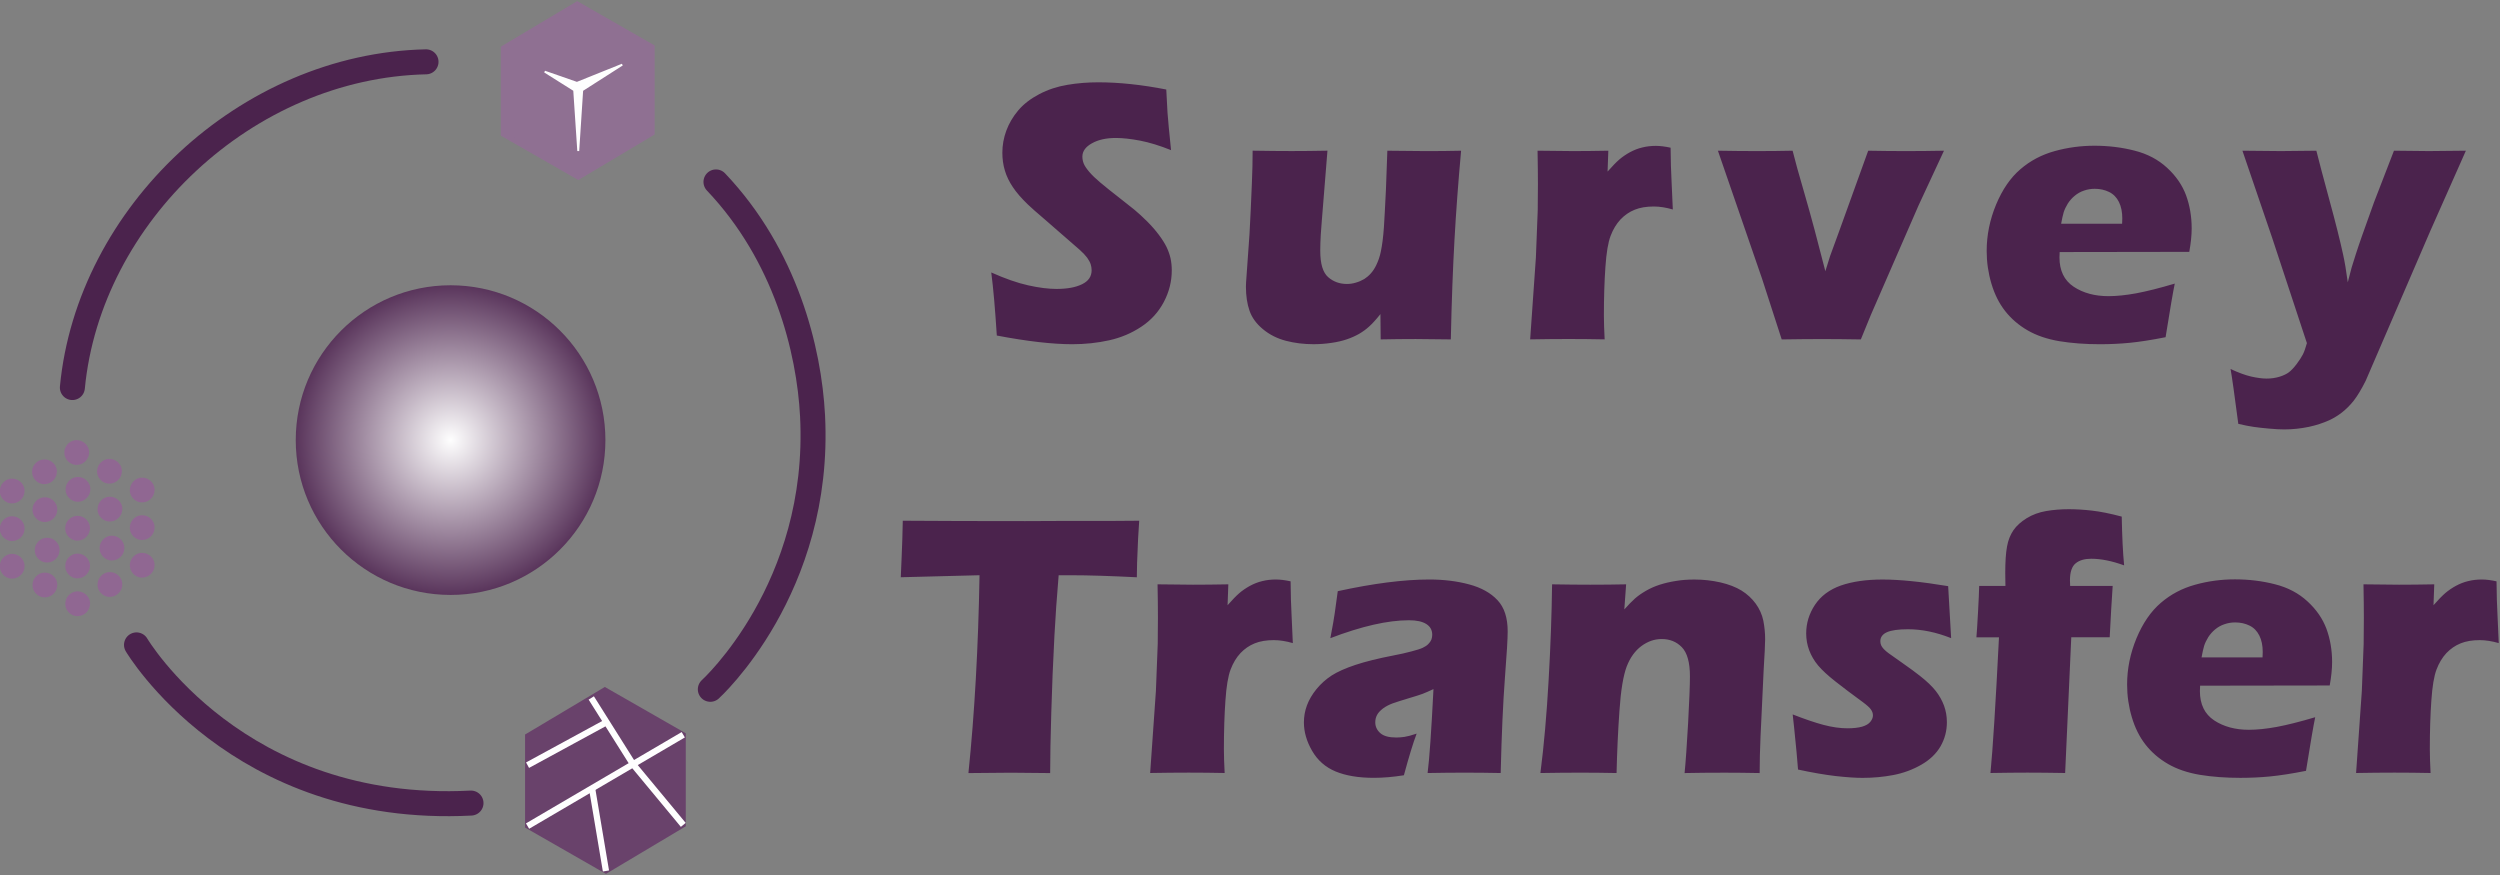 <?xml version="1.0" encoding="UTF-8"?>
<!DOCTYPE svg PUBLIC "-//W3C//DTD SVG 1.1//EN" "http://www.w3.org/Graphics/SVG/1.1/DTD/svg11.dtd">
<svg xmlns="http://www.w3.org/2000/svg" xml:space="preserve" width="100mm" height="35mm" style="shape-rendering:geometricPrecision; text-rendering:geometricPrecision; image-rendering:optimizeQuality; fill-rule:evenodd; clip-rule:evenodd"
viewBox="0 0 100 35"
 xmlns:xlink="http://www.w3.org/1999/xlink">
 <rect x="0" y="0" width="100" height="35" fill="#808080" stroke="none"/>
 <defs>
  <style type="text/css">
    .str4 {stroke:#FEFEFE;stroke-width:0.076}
    .str1 {stroke:#69426B;stroke-width:0.2}
    .str3 {stroke:#8F7092;stroke-width:0.2}
    .str2 {stroke:#FEFEFE;stroke-width:0.25}
    .str0 {stroke:#4B234D;stroke-linecap:round;stroke-linejoin:round}
    .fil1 {fill:none}
    .fil4 {fill:#FEFEFE}
    .fil2 {fill:#69426B}
    .fil3 {fill:#8F7092}
    .fil7 {fill:#906792}
    .fil0 {fill:#4B234D;fill-rule:nonzero}
    .fil6 {fill:#906792;fill-rule:nonzero}
    .fil5 {fill:url(#id0)}
  </style>
  <radialGradient id="id0" gradientUnits="userSpaceOnUse" cx="18.023" cy="17.604" r="6.738" fx="18.023" fy="17.604">
   <stop offset="0" style="stop-color:#FEFEFE"/>
   <stop offset="1" style="stop-color:#4B234D"/>
  </radialGradient>
 </defs>
 <g id="Layer_x0020_1">
  <path class="fil0" d="M39.872 13.419c-0.066,-1.05 -0.139,-1.89 -0.222,-2.521 0.553,0.247 1.045,0.419 1.476,0.515 0.429,0.096 0.808,0.144 1.133,0.144 0.429,0 0.772,-0.063 1.025,-0.189 0.255,-0.124 0.381,-0.31 0.381,-0.558 0,-0.083 -0.013,-0.164 -0.038,-0.24 -0.023,-0.076 -0.071,-0.162 -0.139,-0.26 -0.071,-0.096 -0.169,-0.199 -0.295,-0.313l-1.391 -1.211c-0.326,-0.278 -0.553,-0.477 -0.681,-0.601 -0.26,-0.25 -0.464,-0.484 -0.608,-0.702 -0.146,-0.217 -0.252,-0.437 -0.318,-0.661 -0.068,-0.225 -0.101,-0.462 -0.101,-0.714 0,-0.3 0.053,-0.596 0.159,-0.883 0.106,-0.288 0.265,-0.558 0.477,-0.81 0.212,-0.25 0.492,-0.467 0.843,-0.651 0.348,-0.182 0.724,-0.305 1.123,-0.371 0.399,-0.068 0.81,-0.101 1.234,-0.101 0.833,0 1.739,0.096 2.721,0.288 0.015,0.341 0.033,0.651 0.05,0.936 0.02,0.283 0.068,0.78 0.141,1.489 -0.454,-0.182 -0.866,-0.308 -1.242,-0.381 -0.373,-0.071 -0.697,-0.106 -0.967,-0.106 -0.384,0 -0.704,0.071 -0.957,0.214 -0.255,0.141 -0.381,0.321 -0.381,0.532 0,0.099 0.02,0.194 0.058,0.288 0.04,0.093 0.114,0.202 0.222,0.328 0.108,0.126 0.252,0.265 0.429,0.414 0.177,0.151 0.457,0.374 0.835,0.669l0.532 0.421c0.157,0.129 0.326,0.285 0.51,0.467 0.182,0.182 0.338,0.361 0.472,0.54 0.134,0.177 0.235,0.341 0.308,0.487 0.071,0.149 0.124,0.298 0.159,0.447 0.033,0.151 0.051,0.313 0.051,0.485 0,0.444 -0.106,0.866 -0.318,1.269 -0.212,0.401 -0.512,0.732 -0.901,0.989 -0.391,0.26 -0.818,0.439 -1.285,0.543 -0.464,0.103 -0.957,0.157 -1.474,0.157 -0.797,0 -1.807,-0.116 -3.023,-0.348zm18.159 0.157c-0.563,-0.01 -1.032,-0.015 -1.406,-0.015 -0.464,0 -0.929,0.005 -1.398,0.015l-0.01 -1.012c-0.177,0.222 -0.328,0.386 -0.452,0.497 -0.121,0.111 -0.257,0.209 -0.401,0.293 -0.146,0.083 -0.308,0.157 -0.487,0.217 -0.182,0.063 -0.389,0.111 -0.621,0.144 -0.235,0.035 -0.472,0.053 -0.714,0.053 -0.389,0 -0.757,-0.045 -1.105,-0.136 -0.348,-0.091 -0.654,-0.245 -0.916,-0.462 -0.265,-0.217 -0.444,-0.464 -0.54,-0.74 -0.096,-0.275 -0.144,-0.596 -0.144,-0.962 0,-0.088 0.008,-0.227 0.023,-0.414l0.119 -1.678c0.035,-0.616 0.066,-1.3 0.096,-2.047 0.02,-0.459 0.03,-0.893 0.03,-1.302 0.611,0.01 1.131,0.015 1.56,0.015 0.434,0 0.911,-0.005 1.433,-0.015l-0.227 2.817c-0.035,0.429 -0.053,0.722 -0.056,0.876 -0.003,0.157 -0.005,0.26 -0.005,0.316 0,0.517 0.106,0.866 0.316,1.05 0.209,0.182 0.459,0.273 0.752,0.273 0.119,0 0.235,-0.018 0.353,-0.053 0.119,-0.033 0.232,-0.083 0.341,-0.146 0.093,-0.06 0.182,-0.134 0.26,-0.222 0.083,-0.093 0.159,-0.207 0.222,-0.341 0.078,-0.162 0.139,-0.336 0.177,-0.525 0.056,-0.26 0.098,-0.591 0.126,-0.989 0.02,-0.29 0.045,-0.795 0.081,-1.509l0.056 -1.545c0.636,0.01 1.158,0.015 1.567,0.015 0.459,0 0.919,-0.005 1.383,-0.015 -0.114,1.252 -0.202,2.443 -0.265,3.571 -0.063,1.128 -0.114,2.456 -0.146,3.978zm3.175 0l0.23 -3.283 0.073 -1.885c0.005,-0.338 0.008,-0.686 0.008,-1.042 0,-0.358 -0.005,-0.805 -0.015,-1.338 0.596,0.01 1.07,0.015 1.418,0.015 0.409,0 0.881,-0.005 1.413,-0.015l-0.03 0.835c0.192,-0.217 0.348,-0.379 0.472,-0.485 0.124,-0.106 0.265,-0.202 0.421,-0.288 0.159,-0.086 0.323,-0.151 0.497,-0.192 0.172,-0.043 0.351,-0.063 0.54,-0.063 0.177,0 0.373,0.025 0.591,0.073 0.005,0.538 0.018,0.982 0.038,1.333l0.051 1.138c-0.27,-0.078 -0.525,-0.119 -0.76,-0.119 -0.298,0 -0.553,0.043 -0.765,0.129 -0.214,0.086 -0.404,0.217 -0.57,0.391 -0.164,0.177 -0.295,0.394 -0.394,0.656 -0.099,0.26 -0.169,0.674 -0.207,1.242 -0.04,0.565 -0.061,1.214 -0.061,1.943 0,0.257 0.01,0.575 0.03,0.954 -0.479,-0.01 -0.959,-0.015 -1.441,-0.015 -0.48,0 -0.992,0.005 -1.54,0.015zm10.062 0l-0.785 -2.425 -1.767 -5.123c0.563,0.01 1.085,0.015 1.567,0.015 0.502,0 0.977,-0.005 1.421,-0.015 0.083,0.341 0.247,0.936 0.495,1.784 0.247,0.851 0.517,1.863 0.815,3.036l0.192 -0.613c0.028,-0.073 0.144,-0.389 0.346,-0.946l1.176 -3.261c0.532,0.01 1.035,0.015 1.509,0.015 0.487,0 0.994,-0.005 1.522,-0.015l-1.02 2.196 -1.9 4.361 -0.406 0.992c-0.583,-0.01 -1.095,-0.015 -1.537,-0.015 -0.484,0 -1.027,0.005 -1.628,0.015zm15.723 -2.233c-0.063,0.295 -0.187,1.012 -0.368,2.145 -0.573,0.114 -1.052,0.187 -1.441,0.225 -0.391,0.038 -0.785,0.056 -1.184,0.056 -0.586,0 -1.126,-0.04 -1.62,-0.121 -0.492,-0.083 -0.916,-0.227 -1.274,-0.434 -0.358,-0.207 -0.656,-0.464 -0.898,-0.772 -0.242,-0.308 -0.424,-0.674 -0.55,-1.098 -0.126,-0.424 -0.189,-0.861 -0.189,-1.307 0,-0.631 0.126,-1.249 0.376,-1.853 0.252,-0.603 0.575,-1.075 0.974,-1.416 0.396,-0.341 0.853,-0.581 1.37,-0.724 0.517,-0.144 1.047,-0.215 1.59,-0.215 0.563,0 1.098,0.066 1.608,0.197 0.51,0.129 0.944,0.358 1.297,0.684 0.356,0.326 0.608,0.692 0.76,1.1 0.149,0.409 0.225,0.851 0.225,1.325 0,0.28 -0.033,0.593 -0.096,0.939l-5.184 0.008c-0.005,0.078 -0.008,0.149 -0.008,0.214 0,0.53 0.189,0.921 0.57,1.174 0.379,0.25 0.843,0.376 1.388,0.376 0.326,0 0.697,-0.038 1.113,-0.114 0.416,-0.078 0.931,-0.207 1.542,-0.389zm-4.548 -2.393l2.441 0c0.005,-0.083 0.008,-0.156 0.008,-0.214 0,-0.257 -0.045,-0.477 -0.136,-0.659 -0.091,-0.182 -0.222,-0.316 -0.394,-0.399 -0.169,-0.083 -0.361,-0.126 -0.573,-0.126 -0.146,0 -0.29,0.023 -0.426,0.071 -0.139,0.045 -0.263,0.116 -0.373,0.207 -0.111,0.091 -0.204,0.197 -0.278,0.313 -0.073,0.119 -0.129,0.235 -0.164,0.346 -0.033,0.111 -0.068,0.265 -0.103,0.462zm7.089 8.005c-0.154,-1.179 -0.257,-1.911 -0.31,-2.196 0.31,0.146 0.586,0.247 0.825,0.303 0.237,0.053 0.444,0.081 0.616,0.081 0.184,0 0.356,-0.025 0.515,-0.073 0.162,-0.051 0.288,-0.111 0.381,-0.182 0.093,-0.071 0.197,-0.182 0.308,-0.328 0.111,-0.149 0.192,-0.275 0.247,-0.381 0.053,-0.106 0.109,-0.257 0.162,-0.454l-1.388 -4.207 -1.191 -3.49c0.734,0.01 1.249,0.015 1.544,0.015 0.346,0 0.815,-0.005 1.413,-0.015 0.093,0.379 0.268,1.035 0.52,1.966 0.255,0.931 0.437,1.663 0.55,2.188 0.066,0.293 0.126,0.661 0.187,1.111l0.154 -0.591c0.051,-0.159 0.106,-0.338 0.169,-0.54 0.066,-0.202 0.146,-0.444 0.245,-0.724l0.482 -1.348 0.797 -2.062c0.616,0.01 1.083,0.015 1.398,0.015 0.275,0 0.77,-0.005 1.479,-0.015l-1.429 3.223 -2.579 5.981c-0.169,0.336 -0.328,0.603 -0.482,0.8 -0.141,0.177 -0.298,0.333 -0.464,0.464 -0.159,0.124 -0.328,0.227 -0.51,0.313 -0.247,0.111 -0.52,0.202 -0.815,0.265 -0.326,0.068 -0.656,0.103 -0.989,0.103 -0.154,0 -0.356,-0.01 -0.608,-0.033 -0.25,-0.023 -0.454,-0.045 -0.608,-0.068 -0.157,-0.02 -0.361,-0.063 -0.618,-0.121zm-50.795 13.966c0.247,-2.395 0.394,-5.032 0.444,-7.912l-3.15 0.081 0.035 -0.82c0.02,-0.439 0.035,-0.919 0.045,-1.441 1.401,0.01 3.031,0.015 4.894,0.015l1.827 -0.008 1.774 0 0.962 -0.007 -0.045 0.724c-0.02,0.389 -0.033,0.709 -0.04,0.962 -0.008,0.255 -0.01,0.447 -0.01,0.576 -1.055,-0.053 -1.926,-0.081 -2.61,-0.081l-0.517 0c-0.073,0.871 -0.131,1.676 -0.169,2.413 -0.056,1.058 -0.098,2.085 -0.126,3.082 -0.03,0.997 -0.045,1.802 -0.045,2.418 -0.808,-0.01 -1.33,-0.015 -1.567,-0.015 -0.212,0 -0.78,0.005 -1.701,0.015zm7.269 0l0.23 -3.283 0.073 -1.885c0.005,-0.338 0.008,-0.686 0.008,-1.042 0,-0.358 -0.005,-0.805 -0.015,-1.338 0.596,0.01 1.07,0.015 1.418,0.015 0.409,0 0.881,-0.005 1.413,-0.015l-0.03 0.835c0.192,-0.217 0.348,-0.379 0.472,-0.485 0.124,-0.106 0.265,-0.202 0.421,-0.288 0.159,-0.086 0.323,-0.151 0.497,-0.192 0.172,-0.043 0.351,-0.063 0.54,-0.063 0.177,0 0.373,0.025 0.591,0.073 0.005,0.538 0.018,0.982 0.038,1.333l0.051 1.138c-0.27,-0.078 -0.525,-0.119 -0.76,-0.119 -0.298,0 -0.553,0.043 -0.765,0.129 -0.214,0.086 -0.404,0.217 -0.57,0.391 -0.164,0.177 -0.295,0.394 -0.394,0.656 -0.099,0.26 -0.169,0.674 -0.207,1.242 -0.04,0.565 -0.061,1.214 -0.061,1.943 0,0.257 0.01,0.575 0.03,0.954 -0.479,-0.01 -0.959,-0.015 -1.441,-0.015 -0.48,0 -0.992,0.005 -1.54,0.015zm7.208 -5.396c0.093,-0.487 0.154,-0.825 0.177,-1.01 0.025,-0.184 0.066,-0.474 0.119,-0.868 1.421,-0.31 2.64,-0.467 3.662,-0.467 0.581,0 1.113,0.066 1.598,0.197 0.482,0.129 0.861,0.341 1.131,0.631 0.273,0.29 0.406,0.707 0.406,1.249 0,0.278 -0.035,0.898 -0.111,1.863 -0.073,0.967 -0.131,2.233 -0.169,3.801 -0.484,-0.01 -0.964,-0.015 -1.444,-0.015 -0.464,0 -0.957,0.005 -1.479,0.015 0.071,-0.543 0.149,-1.661 0.235,-3.357 -0.187,0.088 -0.336,0.151 -0.442,0.192 -0.106,0.04 -0.293,0.098 -0.558,0.177 -0.268,0.081 -0.477,0.146 -0.626,0.199 -0.151,0.056 -0.283,0.124 -0.394,0.207 -0.111,0.086 -0.192,0.172 -0.237,0.26 -0.048,0.088 -0.071,0.187 -0.071,0.295 0,0.167 0.066,0.31 0.199,0.429 0.134,0.119 0.346,0.177 0.636,0.177 0.103,0 0.214,-0.008 0.333,-0.025 0.119,-0.018 0.28,-0.061 0.487,-0.131 -0.144,0.381 -0.313,0.936 -0.51,1.666 -0.424,0.068 -0.825,0.103 -1.206,0.103 -0.611,0 -1.118,-0.086 -1.527,-0.255 -0.406,-0.169 -0.719,-0.444 -0.939,-0.825 -0.22,-0.379 -0.328,-0.76 -0.328,-1.138 0,-0.232 0.04,-0.459 0.121,-0.679 0.083,-0.222 0.209,-0.439 0.381,-0.651 0.174,-0.212 0.376,-0.394 0.608,-0.545 0.232,-0.149 0.548,-0.29 0.949,-0.424 0.404,-0.134 0.911,-0.26 1.529,-0.379 0.255,-0.048 0.492,-0.101 0.707,-0.159 0.214,-0.056 0.366,-0.103 0.457,-0.146 0.091,-0.043 0.167,-0.091 0.222,-0.149 0.058,-0.056 0.098,-0.114 0.124,-0.177 0.023,-0.061 0.035,-0.126 0.035,-0.194 0,-0.187 -0.078,-0.331 -0.237,-0.431 -0.157,-0.101 -0.389,-0.151 -0.694,-0.151 -0.848,0 -1.898,0.24 -3.145,0.717zm8.402 5.396c0.144,-1.118 0.252,-2.355 0.328,-3.707 0.078,-1.353 0.124,-2.635 0.139,-3.841 0.591,0.01 1.1,0.015 1.529,0.015 0.497,0 0.974,-0.005 1.433,-0.015l-0.073 1.004c0.162,-0.182 0.303,-0.326 0.421,-0.432 0.119,-0.106 0.265,-0.209 0.439,-0.31 0.174,-0.101 0.361,-0.184 0.558,-0.247 0.197,-0.063 0.414,-0.114 0.649,-0.151 0.232,-0.038 0.477,-0.056 0.734,-0.056 0.356,0 0.702,0.038 1.04,0.114 0.336,0.078 0.618,0.187 0.846,0.326 0.227,0.141 0.416,0.316 0.57,0.525 0.151,0.209 0.252,0.437 0.303,0.676 0.048,0.242 0.073,0.492 0.073,0.747 0,0.187 -0.02,0.591 -0.058,1.211l-0.126 2.678c-0.023,0.527 -0.035,1.015 -0.035,1.464 -0.5,-0.01 -0.964,-0.015 -1.398,-0.015 -0.588,0 -1.123,0.005 -1.605,0.015 0.045,-0.449 0.091,-1.115 0.141,-1.999 0.048,-0.886 0.073,-1.509 0.073,-1.868 0,-0.558 -0.109,-0.946 -0.323,-1.166 -0.212,-0.22 -0.482,-0.328 -0.808,-0.328 -0.285,0 -0.555,0.093 -0.81,0.28 -0.252,0.189 -0.449,0.459 -0.588,0.818 -0.136,0.358 -0.235,0.946 -0.29,1.764 -0.058,0.818 -0.096,1.651 -0.116,2.498 -0.492,-0.01 -0.974,-0.015 -1.441,-0.015 -0.492,0 -1.027,0.005 -1.605,0.015zm10.305 -0.141c-0.02,-0.217 -0.04,-0.444 -0.058,-0.684 -0.02,-0.24 -0.053,-0.568 -0.098,-0.987l-0.058 -0.532c0.48,0.187 0.891,0.328 1.234,0.419 0.346,0.091 0.664,0.136 0.957,0.136 0.24,0 0.437,-0.023 0.588,-0.066 0.149,-0.045 0.26,-0.108 0.328,-0.194 0.068,-0.083 0.103,-0.169 0.103,-0.257 0,-0.078 -0.025,-0.157 -0.078,-0.232 -0.05,-0.078 -0.169,-0.182 -0.351,-0.316 -0.404,-0.295 -0.76,-0.563 -1.067,-0.805 -0.31,-0.242 -0.54,-0.457 -0.697,-0.643 -0.157,-0.187 -0.273,-0.389 -0.356,-0.606 -0.081,-0.217 -0.121,-0.442 -0.121,-0.674 0,-0.409 0.116,-0.79 0.351,-1.146 0.235,-0.353 0.581,-0.611 1.035,-0.772 0.457,-0.159 1.012,-0.24 1.668,-0.24 0.684,0 1.56,0.088 2.625,0.265l0.119 2.08c-0.596,-0.237 -1.171,-0.356 -1.724,-0.356 -0.389,0 -0.671,0.04 -0.846,0.119 -0.174,0.078 -0.262,0.199 -0.262,0.361 0,0.056 0.01,0.106 0.03,0.156 0.02,0.048 0.056,0.101 0.106,0.154 0.053,0.056 0.116,0.111 0.192,0.167 0.078,0.058 0.263,0.189 0.56,0.396 0.295,0.207 0.527,0.376 0.694,0.51 0.278,0.217 0.487,0.419 0.633,0.603 0.144,0.184 0.255,0.381 0.333,0.591 0.076,0.209 0.114,0.432 0.114,0.661 0,0.351 -0.086,0.671 -0.255,0.967 -0.172,0.293 -0.426,0.538 -0.77,0.735 -0.343,0.197 -0.714,0.333 -1.113,0.411 -0.399,0.076 -0.81,0.114 -1.234,0.114 -0.288,0 -0.646,-0.025 -1.078,-0.073 -0.431,-0.051 -0.931,-0.136 -1.504,-0.26zm7.697 0.141c0.093,-0.946 0.207,-2.756 0.341,-5.429l-0.903 0c0.015,-0.154 0.035,-0.477 0.063,-0.977 0.028,-0.497 0.043,-0.856 0.048,-1.078l1.05 0c-0.005,-0.197 -0.007,-0.368 -0.007,-0.51 0,-0.454 0.023,-0.81 0.071,-1.065 0.045,-0.257 0.134,-0.474 0.257,-0.654 0.126,-0.182 0.305,-0.341 0.533,-0.482 0.23,-0.141 0.49,-0.235 0.777,-0.285 0.288,-0.048 0.588,-0.073 0.898,-0.073 0.285,0 0.596,0.018 0.929,0.056 0.333,0.038 0.729,0.116 1.194,0.24 0.015,0.782 0.045,1.433 0.096,1.951 -0.487,-0.177 -0.926,-0.265 -1.317,-0.265 -0.265,0 -0.474,0.061 -0.623,0.184 -0.151,0.124 -0.227,0.351 -0.227,0.681l0.008 0.222 1.701 0c-0.04,0.565 -0.078,1.252 -0.119,2.054l-1.537 0 -0.245 5.429c-0.586,-0.01 -1.088,-0.015 -1.507,-0.015 -0.424,0 -0.916,0.005 -1.479,0.015zm12.99 -2.233c-0.063,0.295 -0.187,1.012 -0.368,2.145 -0.573,0.114 -1.052,0.187 -1.441,0.225 -0.391,0.038 -0.785,0.056 -1.184,0.056 -0.586,0 -1.126,-0.04 -1.62,-0.121 -0.492,-0.083 -0.916,-0.227 -1.274,-0.434 -0.358,-0.207 -0.656,-0.464 -0.898,-0.772 -0.242,-0.308 -0.424,-0.674 -0.55,-1.098 -0.126,-0.424 -0.189,-0.861 -0.189,-1.307 0,-0.631 0.126,-1.249 0.376,-1.853 0.252,-0.603 0.575,-1.075 0.974,-1.416 0.396,-0.341 0.853,-0.581 1.37,-0.724 0.517,-0.144 1.047,-0.215 1.59,-0.215 0.563,0 1.098,0.066 1.608,0.197 0.51,0.129 0.944,0.358 1.297,0.684 0.356,0.326 0.608,0.692 0.76,1.1 0.149,0.409 0.225,0.851 0.225,1.325 0,0.28 -0.033,0.593 -0.096,0.939l-5.184 0.008c-0.005,0.078 -0.008,0.149 -0.008,0.214 0,0.53 0.189,0.921 0.57,1.174 0.379,0.25 0.843,0.376 1.388,0.376 0.326,0 0.697,-0.038 1.113,-0.114 0.416,-0.078 0.931,-0.207 1.542,-0.389zm-4.548 -2.393l2.441 0c0.005,-0.083 0.008,-0.156 0.008,-0.214 0,-0.257 -0.045,-0.477 -0.136,-0.659 -0.091,-0.182 -0.222,-0.316 -0.394,-0.399 -0.169,-0.083 -0.361,-0.126 -0.573,-0.126 -0.146,0 -0.29,0.023 -0.426,0.071 -0.139,0.045 -0.263,0.116 -0.373,0.207 -0.111,0.091 -0.204,0.197 -0.278,0.313 -0.073,0.119 -0.129,0.235 -0.164,0.346 -0.033,0.111 -0.068,0.265 -0.103,0.462zm6.183 4.626l0.23 -3.283 0.073 -1.885c0.005,-0.338 0.008,-0.686 0.008,-1.042 0,-0.358 -0.005,-0.805 -0.015,-1.338 0.596,0.01 1.07,0.015 1.418,0.015 0.409,0 0.881,-0.005 1.413,-0.015l-0.03 0.835c0.192,-0.217 0.348,-0.379 0.472,-0.485 0.124,-0.106 0.265,-0.202 0.421,-0.288 0.159,-0.086 0.323,-0.151 0.497,-0.192 0.172,-0.043 0.351,-0.063 0.54,-0.063 0.177,0 0.373,0.025 0.591,0.073 0.005,0.538 0.018,0.982 0.038,1.333l0.051 1.138c-0.27,-0.078 -0.525,-0.119 -0.76,-0.119 -0.298,0 -0.553,0.043 -0.765,0.129 -0.214,0.086 -0.404,0.217 -0.57,0.391 -0.164,0.177 -0.295,0.394 -0.394,0.656 -0.099,0.26 -0.169,0.674 -0.207,1.242 -0.04,0.565 -0.061,1.214 -0.061,1.943 0,0.257 0.01,0.575 0.03,0.954 -0.479,-0.01 -0.959,-0.015 -1.441,-0.015 -0.48,0 -0.992,0.005 -1.54,0.015z"/>
  <path class="fil1 str0" d="M17.041 2.473c-7.195,0.159 -13.491,6.134 -14.146,13.029"/>
  <polygon class="fil2 str1" points="21.102,33.043 21.102,29.438 24.195,27.594 27.331,29.39 27.331,32.995 24.238,34.839 "/>
  <line class="fil1 str2" x1="21.102" y1="30.607" x2="24.262" y2= "28.888" />
  <line class="fil1 str2" x1="25.32" y1="30.569" x2="23.651" y2= "27.918" />
  <line class="fil1 str2" x1="24.238" y1="34.839" x2="23.682" y2= "31.53" />
  <line class="fil1 str2" x1="25.32" y1="30.569" x2="27.331" y2= "32.995" />
  <line class="fil1 str2" x1="21.102" y1="33.043" x2="27.331" y2= "29.39" />
  <path class="fil1 str0" d="M28.413 27.572c0,0 4.446,-4.026 4.089,-10.941 -0.136,-2.632 -1.075,-6.42 -3.863,-9.354"/>
  <path class="fil1 str0" d="M5.46 25.796c0,0 4.022,6.811 13.38,6.327"/>
  <polygon class="fil3 str3" points="20.134,5.369 20.134,1.923 23.09,0.161 26.087,1.877 26.087,5.322 23.131,7.085 "/>
  <polygon class="fil4 str4" points="23.288,3.61 24.89,2.586 23.077,3.315 21.788,2.866 22.968,3.608 23.13,6.041 "/>
  <circle class="fil5" cx="18.023" cy="17.604" r="6.193"/>
  <g id="_453507056">
   <g>
    <path id="_453510056" class="fil6" d="M3.564 18.101l-0.115 0 0 0 -0.001 -0.019 -0.002 -0.019 -0.002 -0.019 -0.003 -0.019 -0.004 -0.018 -0.005 -0.018 -0.006 -0.018 -0.007 -0.017 -0.007 -0.017 -0.009 -0.016 -0.009 -0.016 -0.01 -0.015 -0.011 -0.015 -0.011 -0.014 -0.012 -0.014 -0.013 -0.013 -0.013 -0.013 -0.014 -0.012 -0.014 -0.011 -0.015 -0.011 -0.015 -0.01 -0.016 -0.009 -0.016 -0.009 -0.017 -0.007 -0.017 -0.007 -0.018 -0.006 -0.018 -0.005 -0.018 -0.004 -0.018 -0.003 -0.019 -0.002 -0.019 -0.002 -0.02 -0.001 0 -0.115 0.025 0.001 0.025 0.002 0.025 0.003 0.025 0.004 0.024 0.006 0.023 0.007 0.023 0.008 0.023 0.009 0.022 0.01 0.021 0.011 0.021 0.012 0.02 0.013 0.019 0.014 0.019 0.015 0.018 0.015 0.017 0.016 0.016 0.017 0.016 0.018 0.015 0.019 0.014 0.019 0.013 0.02 0.012 0.021 0.011 0.021 0.01 0.022 0.009 0.022 0.008 0.023 0.007 0.024 0.005 0.024 0.004 0.024 0.003 0.025 0.002 0.025 0.001 0.025 0 0zm-0.494 0.494l0 -0.115 0 0 0.02 -0.001 0.019 -0.002 0.019 -0.002 0.018 -0.003 0.018 -0.004 0.018 -0.005 0.018 -0.006 0.017 -0.007 0.017 -0.008 0.016 -0.009 0.016 -0.009 0.015 -0.01 0.015 -0.011 0.014 -0.011 0.014 -0.012 0.013 -0.013 0.013 -0.013 0.012 -0.014 0.011 -0.014 0.011 -0.015 0.01 -0.015 0.009 -0.016 0.008 -0.016 0.007 -0.017 0.007 -0.017 0.006 -0.018 0.005 -0.018 0.004 -0.018 0.003 -0.019 0.002 -0.019 0.002 -0.019 0.001 -0.02 0.115 0 -0.001 0.025 -0.002 0.025 -0.003 0.025 -0.004 0.024 -0.005 0.024 -0.007 0.024 -0.008 0.023 -0.009 0.022 -0.01 0.022 -0.011 0.021 -0.012 0.021 -0.013 0.02 -0.014 0.019 -0.015 0.019 -0.016 0.018 -0.016 0.017 -0.017 0.016 -0.018 0.015 -0.019 0.015 -0.019 0.014 -0.02 0.013 -0.021 0.012 -0.021 0.011 -0.022 0.01 -0.023 0.009 -0.023 0.008 -0.023 0.007 -0.024 0.006 -0.025 0.004 -0.025 0.003 -0.025 0.002 -0.025 0.001 0 0zm-0.494 -0.494l0.115 0 0 0 0.001 0.02 0.002 0.019 0.002 0.019 0.003 0.019 0.004 0.018 0.005 0.018 0.006 0.018 0.007 0.017 0.007 0.017 0.008 0.016 0.009 0.016 0.01 0.015 0.011 0.015 0.011 0.014 0.012 0.014 0.013 0.013 0.013 0.013 0.014 0.012 0.014 0.011 0.015 0.011 0.015 0.01 0.016 0.009 0.016 0.009 0.017 0.008 0.017 0.007 0.018 0.006 0.018 0.005 0.018 0.004 0.019 0.003 0.019 0.002 0.019 0.002 0.02 0.001 0 0.115 -0.025 -0.001 -0.025 -0.002 -0.025 -0.003 -0.025 -0.004 -0.024 -0.006 -0.023 -0.007 -0.023 -0.008 -0.023 -0.009 -0.022 -0.01 -0.021 -0.011 -0.021 -0.012 -0.02 -0.013 -0.019 -0.014 -0.019 -0.015 -0.018 -0.016 -0.017 -0.016 -0.016 -0.017 -0.016 -0.018 -0.015 -0.019 -0.014 -0.019 -0.013 -0.02 -0.012 -0.021 -0.011 -0.021 -0.01 -0.022 -0.009 -0.022 -0.008 -0.023 -0.007 -0.024 -0.005 -0.024 -0.004 -0.024 -0.003 -0.025 -0.002 -0.025 -0.001 -0.025 0 0zm0.494 -0.494l0 0.115 0 0 -0.02 0.001 -0.019 0.002 -0.019 0.002 -0.019 0.003 -0.018 0.004 -0.018 0.005 -0.018 0.006 -0.017 0.007 -0.017 0.008 -0.016 0.008 -0.016 0.009 -0.015 0.01 -0.015 0.011 -0.014 0.011 -0.014 0.012 -0.013 0.013 -0.013 0.013 -0.012 0.014 -0.011 0.014 -0.011 0.015 -0.01 0.015 -0.009 0.016 -0.009 0.016 -0.007 0.017 -0.007 0.017 -0.006 0.018 -0.005 0.018 -0.004 0.018 -0.003 0.019 -0.002 0.019 -0.002 0.019 -0.001 0.019 -0.115 0 0.001 -0.025 0.002 -0.025 0.003 -0.025 0.004 -0.024 0.005 -0.024 0.007 -0.024 0.008 -0.023 0.009 -0.022 0.01 -0.022 0.011 -0.021 0.012 -0.021 0.013 -0.02 0.014 -0.019 0.015 -0.019 0.015 -0.018 0.016 -0.017 0.017 -0.016 0.018 -0.016 0.019 -0.015 0.019 -0.014 0.02 -0.013 0.021 -0.012 0.021 -0.011 0.022 -0.01 0.022 -0.009 0.023 -0.008 0.023 -0.007 0.024 -0.006 0.025 -0.004 0.025 -0.003 0.025 -0.002 0.025 -0.001 0 0z"/>
    <path id="_4535100561" class="fil7" d="M3.071 17.665c0.241,0 0.436,0.196 0.436,0.437 0,0.241 -0.195,0.437 -0.436,0.437 -0.242,0 -0.437,-0.196 -0.437,-0.437 0,-0.241 0.195,-0.437 0.437,-0.437z"/>
   </g>
   <g>
    <path class="fil6" d="M2.273 18.871l-0.115 0 0 0 -0.001 -0.019 -0.002 -0.019 -0.002 -0.019 -0.003 -0.019 -0.004 -0.018 -0.005 -0.018 -0.006 -0.018 -0.007 -0.017 -0.008 -0.017 -0.008 -0.016 -0.009 -0.016 -0.01 -0.015 -0.011 -0.015 -0.011 -0.014 -0.012 -0.014 -0.013 -0.013 -0.013 -0.013 -0.014 -0.012 -0.014 -0.011 -0.015 -0.011 -0.015 -0.01 -0.016 -0.009 -0.016 -0.008 -0.017 -0.008 -0.017 -0.007 -0.018 -0.006 -0.018 -0.005 -0.018 -0.004 -0.018 -0.003 -0.019 -0.002 -0.019 -0.002 -0.02 -0.001 0 -0.115 0.025 0.001 0.025 0.002 0.025 0.003 0.025 0.004 0.024 0.005 0.024 0.007 0.023 0.008 0.023 0.009 0.022 0.01 0.021 0.011 0.021 0.012 0.02 0.013 0.019 0.014 0.019 0.015 0.018 0.015 0.017 0.016 0.016 0.017 0.016 0.018 0.015 0.019 0.014 0.019 0.013 0.02 0.012 0.021 0.011 0.021 0.01 0.022 0.009 0.022 0.008 0.023 0.007 0.024 0.005 0.024 0.004 0.024 0.003 0.025 0.002 0.025 0.001 0.025 0 0zm-0.494 0.494l0 -0.115 0 0 0.02 -0.001 0.019 -0.002 0.019 -0.002 0.018 -0.003 0.018 -0.004 0.018 -0.005 0.018 -0.006 0.017 -0.007 0.017 -0.008 0.016 -0.008 0.016 -0.009 0.015 -0.01 0.015 -0.011 0.014 -0.011 0.014 -0.012 0.013 -0.013 0.013 -0.013 0.012 -0.014 0.011 -0.014 0.011 -0.015 0.01 -0.015 0.009 -0.016 0.008 -0.016 0.007 -0.017 0.007 -0.017 0.006 -0.018 0.005 -0.018 0.004 -0.018 0.003 -0.019 0.002 -0.019 0.002 -0.019 0.001 -0.02 0.115 0 -0.001 0.025 -0.002 0.025 -0.003 0.025 -0.004 0.024 -0.005 0.024 -0.007 0.024 -0.008 0.023 -0.009 0.022 -0.01 0.022 -0.011 0.021 -0.012 0.021 -0.013 0.02 -0.014 0.019 -0.015 0.019 -0.016 0.018 -0.016 0.017 -0.017 0.016 -0.018 0.015 -0.019 0.015 -0.019 0.014 -0.02 0.013 -0.021 0.012 -0.021 0.011 -0.022 0.01 -0.023 0.009 -0.023 0.008 -0.024 0.007 -0.024 0.005 -0.025 0.004 -0.025 0.003 -0.025 0.002 -0.025 0.001 0 0zm-0.494 -0.494l0.115 0 0 0 0.001 0.02 0.002 0.019 0.002 0.019 0.003 0.019 0.004 0.018 0.005 0.018 0.006 0.018 0.007 0.017 0.008 0.017 0.008 0.017 0.009 0.016 0.01 0.015 0.011 0.015 0.011 0.014 0.012 0.014 0.013 0.013 0.013 0.013 0.014 0.012 0.014 0.011 0.015 0.011 0.015 0.01 0.016 0.009 0.016 0.008 0.017 0.008 0.017 0.007 0.018 0.006 0.018 0.005 0.019 0.004 0.018 0.003 0.019 0.002 0.019 0.002 0.02 0.001 0 0.115 -0.025 -0.001 -0.025 -0.002 -0.025 -0.003 -0.025 -0.004 -0.024 -0.005 -0.023 -0.007 -0.023 -0.008 -0.022 -0.009 -0.022 -0.01 -0.021 -0.011 -0.021 -0.012 -0.02 -0.013 -0.019 -0.014 -0.019 -0.015 -0.018 -0.015 -0.017 -0.016 -0.016 -0.017 -0.016 -0.018 -0.015 -0.019 -0.014 -0.019 -0.013 -0.02 -0.012 -0.021 -0.011 -0.021 -0.01 -0.022 -0.009 -0.023 -0.008 -0.023 -0.007 -0.024 -0.005 -0.024 -0.004 -0.024 -0.003 -0.025 -0.002 -0.025 -0.001 -0.025 0 0zm0.494 -0.494l0 0.115 0 0 -0.02 0.001 -0.019 0.002 -0.019 0.002 -0.018 0.003 -0.019 0.004 -0.018 0.005 -0.018 0.006 -0.017 0.007 -0.017 0.008 -0.016 0.008 -0.016 0.009 -0.015 0.01 -0.015 0.011 -0.014 0.011 -0.014 0.012 -0.013 0.013 -0.013 0.013 -0.012 0.014 -0.011 0.014 -0.011 0.015 -0.01 0.015 -0.009 0.016 -0.008 0.017 -0.008 0.017 -0.007 0.017 -0.006 0.018 -0.005 0.018 -0.004 0.018 -0.003 0.019 -0.002 0.019 -0.002 0.019 -0.001 0.019 -0.115 0 0.001 -0.025 0.002 -0.025 0.003 -0.025 0.004 -0.024 0.005 -0.024 0.007 -0.024 0.008 -0.023 0.009 -0.022 0.01 -0.022 0.011 -0.021 0.012 -0.021 0.013 -0.02 0.014 -0.019 0.015 -0.019 0.016 -0.018 0.016 -0.017 0.017 -0.016 0.018 -0.015 0.019 -0.015 0.019 -0.014 0.02 -0.013 0.021 -0.012 0.021 -0.011 0.022 -0.01 0.022 -0.009 0.023 -0.008 0.023 -0.007 0.024 -0.005 0.025 -0.004 0.025 -0.003 0.025 -0.002 0.025 -0.001 0 0z"/>
    <path id="1" class="fil7" d="M1.78 18.434c0.241,0 0.436,0.196 0.436,0.437 0,0.241 -0.195,0.437 -0.436,0.437 -0.242,0 -0.437,-0.196 -0.437,-0.437 0,-0.241 0.195,-0.437 0.437,-0.437z"/>
   </g>
   <g>
    <path class="fil6" d="M4.873 18.851l-0.115 0 0 0 -0.001 -0.019 -0.002 -0.019 -0.002 -0.019 -0.003 -0.019 -0.004 -0.018 -0.005 -0.018 -0.006 -0.018 -0.007 -0.017 -0.007 -0.017 -0.008 -0.016 -0.009 -0.016 -0.01 -0.015 -0.011 -0.015 -0.011 -0.014 -0.012 -0.014 -0.012 -0.013 -0.013 -0.013 -0.014 -0.012 -0.014 -0.011 -0.015 -0.011 -0.015 -0.01 -0.016 -0.009 -0.016 -0.009 -0.017 -0.007 -0.017 -0.007 -0.018 -0.006 -0.018 -0.005 -0.018 -0.004 -0.018 -0.003 -0.019 -0.002 -0.019 -0.002 -0.02 -0.001 0 -0.115 0.025 0.001 0.025 0.002 0.025 0.003 0.025 0.004 0.024 0.006 0.023 0.007 0.023 0.008 0.023 0.009 0.022 0.01 0.021 0.011 0.021 0.012 0.02 0.013 0.019 0.014 0.019 0.015 0.018 0.015 0.017 0.016 0.016 0.017 0.016 0.018 0.015 0.019 0.014 0.019 0.013 0.02 0.012 0.021 0.011 0.021 0.01 0.022 0.009 0.022 0.008 0.023 0.007 0.024 0.005 0.024 0.004 0.024 0.003 0.025 0.002 0.025 0.001 0.025 0 0zm-0.494 0.494l0 -0.115 0 0 0.02 -0.001 0.019 -0.002 0.019 -0.002 0.018 -0.003 0.018 -0.004 0.018 -0.005 0.018 -0.006 0.017 -0.007 0.017 -0.008 0.016 -0.008 0.016 -0.009 0.015 -0.01 0.015 -0.011 0.014 -0.011 0.014 -0.012 0.013 -0.013 0.013 -0.013 0.012 -0.014 0.011 -0.014 0.011 -0.015 0.01 -0.015 0.009 -0.016 0.008 -0.016 0.007 -0.017 0.007 -0.017 0.006 -0.018 0.005 -0.018 0.004 -0.018 0.003 -0.019 0.002 -0.019 0.002 -0.019 0.001 -0.02 0.115 0 -0.001 0.025 -0.002 0.025 -0.003 0.025 -0.004 0.024 -0.005 0.024 -0.007 0.024 -0.008 0.023 -0.009 0.022 -0.01 0.022 -0.011 0.021 -0.012 0.021 -0.013 0.02 -0.014 0.019 -0.015 0.019 -0.016 0.018 -0.016 0.017 -0.017 0.016 -0.018 0.015 -0.019 0.015 -0.019 0.014 -0.02 0.013 -0.021 0.012 -0.021 0.011 -0.022 0.01 -0.023 0.009 -0.023 0.008 -0.024 0.007 -0.024 0.005 -0.025 0.004 -0.025 0.003 -0.025 0.002 -0.025 0.001 0 0zm-0.494 -0.494l0.115 0 0 0 0.001 0.02 0.002 0.019 0.002 0.019 0.003 0.019 0.004 0.018 0.005 0.018 0.006 0.018 0.007 0.017 0.007 0.017 0.008 0.016 0.009 0.016 0.01 0.015 0.011 0.015 0.011 0.014 0.012 0.014 0.013 0.013 0.013 0.013 0.014 0.012 0.014 0.011 0.015 0.011 0.015 0.01 0.016 0.009 0.016 0.008 0.017 0.008 0.017 0.007 0.018 0.006 0.018 0.005 0.018 0.004 0.019 0.003 0.019 0.002 0.019 0.002 0.02 0.001 0 0.115 -0.025 -0.001 -0.025 -0.002 -0.025 -0.003 -0.025 -0.004 -0.024 -0.005 -0.024 -0.007 -0.023 -0.008 -0.022 -0.009 -0.022 -0.01 -0.021 -0.011 -0.021 -0.012 -0.02 -0.013 -0.019 -0.014 -0.019 -0.015 -0.018 -0.016 -0.017 -0.016 -0.016 -0.017 -0.016 -0.018 -0.015 -0.019 -0.014 -0.019 -0.013 -0.02 -0.012 -0.021 -0.011 -0.021 -0.01 -0.022 -0.009 -0.022 -0.008 -0.023 -0.007 -0.024 -0.005 -0.024 -0.004 -0.024 -0.003 -0.025 -0.002 -0.025 -0.001 -0.025 0 0zm0.494 -0.494l0 0.115 0 0 -0.02 0.001 -0.019 0.002 -0.019 0.002 -0.019 0.003 -0.018 0.004 -0.018 0.005 -0.018 0.006 -0.017 0.007 -0.017 0.008 -0.016 0.008 -0.016 0.009 -0.015 0.01 -0.015 0.011 -0.014 0.011 -0.014 0.012 -0.013 0.013 -0.013 0.013 -0.012 0.014 -0.011 0.014 -0.011 0.015 -0.01 0.015 -0.009 0.016 -0.008 0.016 -0.007 0.017 -0.007 0.017 -0.006 0.018 -0.005 0.018 -0.004 0.018 -0.003 0.019 -0.002 0.019 -0.002 0.019 -0.001 0.019 -0.115 0 0.001 -0.025 0.002 -0.025 0.003 -0.025 0.004 -0.024 0.005 -0.024 0.007 -0.024 0.008 -0.023 0.009 -0.022 0.01 -0.022 0.011 -0.021 0.012 -0.021 0.013 -0.02 0.014 -0.019 0.015 -0.019 0.015 -0.018 0.017 -0.017 0.017 -0.016 0.018 -0.016 0.019 -0.015 0.019 -0.014 0.02 -0.013 0.021 -0.012 0.021 -0.011 0.022 -0.01 0.022 -0.009 0.023 -0.008 0.023 -0.007 0.024 -0.006 0.025 -0.004 0.025 -0.003 0.025 -0.002 0.025 -0.001 0 0z"/>
    <path id="1" class="fil7" d="M4.38 18.414c0.241,0 0.436,0.196 0.436,0.437 0,0.241 -0.195,0.437 -0.436,0.437 -0.242,0 -0.437,-0.196 -0.437,-0.437 0,-0.241 0.195,-0.437 0.437,-0.437z"/>
   </g>
   <g>
    <path class="fil6" d="M3.613 19.575l-0.115 0 0 0 -0.001 -0.019 -0.002 -0.019 -0.002 -0.019 -0.003 -0.019 -0.004 -0.018 -0.005 -0.018 -0.006 -0.018 -0.007 -0.017 -0.008 -0.017 -0.008 -0.016 -0.009 -0.016 -0.01 -0.015 -0.011 -0.015 -0.011 -0.014 -0.012 -0.014 -0.013 -0.013 -0.013 -0.013 -0.014 -0.012 -0.014 -0.011 -0.015 -0.011 -0.015 -0.01 -0.016 -0.009 -0.016 -0.008 -0.017 -0.008 -0.017 -0.007 -0.018 -0.006 -0.018 -0.005 -0.018 -0.004 -0.018 -0.003 -0.019 -0.002 -0.019 -0.002 -0.02 -0.001 0 -0.115 0.025 0.001 0.025 0.002 0.025 0.003 0.025 0.004 0.024 0.005 0.024 0.007 0.023 0.008 0.023 0.009 0.022 0.01 0.021 0.011 0.021 0.012 0.02 0.013 0.019 0.014 0.019 0.015 0.018 0.015 0.017 0.016 0.016 0.017 0.016 0.018 0.015 0.019 0.014 0.019 0.013 0.02 0.012 0.021 0.011 0.021 0.01 0.022 0.009 0.022 0.008 0.023 0.007 0.024 0.005 0.024 0.004 0.024 0.003 0.025 0.002 0.025 0.001 0.025 0 0zm-0.494 0.494l0 -0.115 0 0 0.02 -0.001 0.019 -0.002 0.019 -0.002 0.018 -0.003 0.018 -0.004 0.018 -0.005 0.018 -0.006 0.017 -0.007 0.017 -0.008 0.016 -0.008 0.016 -0.009 0.015 -0.01 0.015 -0.011 0.014 -0.011 0.014 -0.012 0.013 -0.013 0.013 -0.013 0.012 -0.014 0.011 -0.014 0.011 -0.015 0.01 -0.015 0.009 -0.016 0.008 -0.016 0.007 -0.017 0.007 -0.017 0.006 -0.018 0.005 -0.018 0.004 -0.018 0.003 -0.019 0.002 -0.019 0.002 -0.019 0.001 -0.02 0.115 0 -0.001 0.025 -0.002 0.025 -0.003 0.025 -0.004 0.024 -0.005 0.024 -0.007 0.024 -0.008 0.023 -0.009 0.022 -0.01 0.022 -0.011 0.021 -0.012 0.021 -0.013 0.02 -0.014 0.019 -0.015 0.019 -0.016 0.018 -0.016 0.017 -0.017 0.016 -0.018 0.015 -0.019 0.015 -0.019 0.014 -0.02 0.013 -0.021 0.012 -0.021 0.011 -0.022 0.01 -0.023 0.009 -0.023 0.008 -0.024 0.007 -0.024 0.005 -0.025 0.004 -0.025 0.003 -0.025 0.002 -0.025 0.001 0 0zm-0.494 -0.494l0.115 0 0 0 0.001 0.02 0.002 0.019 0.002 0.019 0.003 0.019 0.004 0.018 0.005 0.018 0.006 0.018 0.007 0.017 0.007 0.017 0.008 0.016 0.009 0.016 0.01 0.015 0.011 0.015 0.011 0.014 0.012 0.014 0.013 0.013 0.013 0.013 0.014 0.012 0.014 0.011 0.015 0.011 0.015 0.01 0.016 0.009 0.016 0.008 0.017 0.008 0.017 0.007 0.018 0.006 0.018 0.005 0.018 0.004 0.019 0.003 0.019 0.002 0.019 0.002 0.02 0.001 0 0.115 -0.025 -0.001 -0.025 -0.002 -0.025 -0.003 -0.025 -0.004 -0.024 -0.005 -0.024 -0.007 -0.023 -0.008 -0.022 -0.009 -0.022 -0.01 -0.021 -0.011 -0.021 -0.012 -0.02 -0.013 -0.019 -0.014 -0.019 -0.015 -0.018 -0.016 -0.017 -0.016 -0.016 -0.017 -0.016 -0.018 -0.015 -0.019 -0.014 -0.019 -0.013 -0.02 -0.012 -0.021 -0.011 -0.021 -0.01 -0.022 -0.009 -0.022 -0.008 -0.023 -0.007 -0.024 -0.005 -0.024 -0.004 -0.024 -0.003 -0.025 -0.002 -0.025 -0.001 -0.025 0 0zm0.494 -0.494l0 0.115 0 0 -0.02 0.001 -0.019 0.002 -0.019 0.002 -0.019 0.003 -0.018 0.004 -0.018 0.005 -0.018 0.006 -0.017 0.007 -0.017 0.008 -0.016 0.008 -0.016 0.009 -0.015 0.01 -0.015 0.011 -0.014 0.011 -0.014 0.012 -0.013 0.013 -0.013 0.013 -0.012 0.014 -0.011 0.014 -0.011 0.015 -0.01 0.015 -0.009 0.016 -0.008 0.016 -0.008 0.017 -0.007 0.017 -0.006 0.018 -0.005 0.018 -0.004 0.018 -0.003 0.019 -0.002 0.019 -0.002 0.019 -0.001 0.019 -0.115 0 0.001 -0.025 0.002 -0.025 0.003 -0.025 0.004 -0.024 0.005 -0.024 0.007 -0.024 0.008 -0.023 0.009 -0.022 0.01 -0.022 0.011 -0.021 0.012 -0.021 0.013 -0.02 0.014 -0.019 0.015 -0.019 0.016 -0.018 0.016 -0.017 0.017 -0.016 0.018 -0.016 0.019 -0.015 0.019 -0.014 0.02 -0.013 0.021 -0.012 0.021 -0.011 0.022 -0.01 0.022 -0.009 0.023 -0.008 0.024 -0.007 0.024 -0.005 0.025 -0.004 0.025 -0.003 0.025 -0.002 0.025 -0.001 0 0z"/>
    <path id="1" class="fil7" d="M3.119 19.138c0.241,0 0.436,0.196 0.436,0.437 0,0.241 -0.195,0.437 -0.436,0.437 -0.242,0 -0.437,-0.196 -0.437,-0.437 0,-0.241 0.195,-0.437 0.437,-0.437z"/>
   </g>
   <g>
    <path class="fil6" d="M6.182 19.601l-0.115 0 0 0 -0.001 -0.019 -0.002 -0.019 -0.002 -0.019 -0.003 -0.019 -0.004 -0.018 -0.005 -0.018 -0.006 -0.018 -0.007 -0.017 -0.007 -0.017 -0.008 -0.016 -0.009 -0.016 -0.01 -0.015 -0.011 -0.015 -0.011 -0.014 -0.012 -0.014 -0.013 -0.013 -0.013 -0.013 -0.014 -0.012 -0.014 -0.011 -0.015 -0.01 -0.015 -0.01 -0.016 -0.009 -0.016 -0.009 -0.017 -0.007 -0.017 -0.007 -0.018 -0.006 -0.018 -0.005 -0.018 -0.004 -0.018 -0.003 -0.019 -0.002 -0.019 -0.002 -0.02 -0.001 0 -0.115 0.025 0.001 0.025 0.002 0.025 0.003 0.025 0.004 0.024 0.006 0.024 0.007 0.023 0.008 0.023 0.009 0.022 0.01 0.021 0.011 0.021 0.012 0.02 0.013 0.019 0.014 0.019 0.015 0.018 0.015 0.017 0.016 0.017 0.017 0.015 0.018 0.015 0.019 0.014 0.019 0.013 0.02 0.012 0.021 0.011 0.021 0.01 0.022 0.009 0.022 0.008 0.023 0.007 0.024 0.005 0.024 0.004 0.024 0.003 0.025 0.002 0.025 0.001 0.025 0 0zm-0.494 0.494l0 -0.115 0 0 0.02 -0.001 0.019 -0.002 0.019 -0.002 0.018 -0.003 0.018 -0.004 0.018 -0.005 0.018 -0.006 0.017 -0.007 0.017 -0.008 0.016 -0.008 0.016 -0.009 0.015 -0.01 0.015 -0.011 0.014 -0.011 0.014 -0.012 0.013 -0.013 0.013 -0.013 0.012 -0.014 0.011 -0.014 0.011 -0.015 0.01 -0.015 0.009 -0.016 0.008 -0.016 0.007 -0.017 0.007 -0.017 0.006 -0.018 0.005 -0.018 0.004 -0.018 0.003 -0.019 0.002 -0.019 0.002 -0.019 0.001 -0.02 0.115 0 -0.001 0.025 -0.002 0.025 -0.003 0.025 -0.004 0.024 -0.005 0.024 -0.007 0.024 -0.008 0.023 -0.009 0.022 -0.01 0.022 -0.011 0.021 -0.012 0.021 -0.013 0.02 -0.014 0.019 -0.015 0.019 -0.016 0.018 -0.016 0.017 -0.017 0.016 -0.018 0.015 -0.018 0.015 -0.019 0.014 -0.02 0.013 -0.021 0.012 -0.021 0.011 -0.022 0.01 -0.023 0.009 -0.023 0.008 -0.024 0.007 -0.024 0.005 -0.025 0.004 -0.025 0.003 -0.025 0.002 -0.025 0.001 0 0zm-0.494 -0.494l0.115 0 0 0 0.001 0.02 0.002 0.019 0.002 0.019 0.003 0.019 0.004 0.018 0.005 0.018 0.006 0.018 0.007 0.017 0.007 0.017 0.008 0.016 0.009 0.016 0.01 0.015 0.011 0.015 0.011 0.014 0.012 0.014 0.012 0.013 0.013 0.013 0.014 0.012 0.014 0.011 0.015 0.011 0.015 0.01 0.016 0.009 0.017 0.008 0.017 0.008 0.017 0.007 0.018 0.006 0.018 0.005 0.019 0.004 0.018 0.003 0.019 0.002 0.019 0.002 0.02 0.001 0 0.115 -0.025 -0.001 -0.025 -0.002 -0.025 -0.003 -0.025 -0.004 -0.024 -0.005 -0.024 -0.007 -0.023 -0.008 -0.023 -0.009 -0.022 -0.01 -0.021 -0.011 -0.021 -0.012 -0.02 -0.013 -0.019 -0.014 -0.019 -0.015 -0.018 -0.015 -0.017 -0.017 -0.016 -0.017 -0.015 -0.018 -0.015 -0.019 -0.014 -0.019 -0.013 -0.02 -0.012 -0.021 -0.011 -0.021 -0.01 -0.022 -0.009 -0.022 -0.008 -0.023 -0.007 -0.024 -0.005 -0.024 -0.004 -0.024 -0.003 -0.025 -0.002 -0.025 -0.001 -0.025 0 0zm0.494 -0.494l0 0.115 0 0 -0.02 0.001 -0.019 0.002 -0.019 0.002 -0.018 0.003 -0.018 0.004 -0.018 0.005 -0.018 0.006 -0.017 0.007 -0.017 0.008 -0.016 0.008 -0.016 0.009 -0.015 0.01 -0.015 0.011 -0.014 0.011 -0.014 0.012 -0.013 0.012 -0.012 0.013 -0.012 0.014 -0.011 0.014 -0.011 0.015 -0.01 0.015 -0.009 0.016 -0.008 0.016 -0.007 0.017 -0.007 0.017 -0.006 0.018 -0.005 0.018 -0.004 0.018 -0.003 0.019 -0.002 0.019 -0.002 0.019 -0.001 0.019 -0.115 0 0.001 -0.025 0.002 -0.025 0.003 -0.025 0.004 -0.024 0.005 -0.024 0.007 -0.024 0.008 -0.023 0.009 -0.022 0.01 -0.022 0.011 -0.021 0.012 -0.021 0.013 -0.02 0.014 -0.019 0.015 -0.019 0.015 -0.018 0.016 -0.017 0.017 -0.016 0.018 -0.015 0.019 -0.015 0.019 -0.014 0.02 -0.013 0.021 -0.012 0.021 -0.011 0.022 -0.01 0.023 -0.009 0.023 -0.008 0.023 -0.007 0.024 -0.006 0.025 -0.004 0.025 -0.003 0.025 -0.002 0.025 -0.001 0 0z"/>
    <path id="1" class="fil7" d="M5.688 19.164c0.241,0 0.437,0.196 0.437,0.437 0,0.241 -0.195,0.437 -0.437,0.437 -0.242,0 -0.437,-0.196 -0.437,-0.437 0,-0.241 0.195,-0.437 0.437,-0.437z"/>
   </g>
   <g>
    <path class="fil6" d="M4.89 20.365l-0.115 0 0 0 -0.001 -0.019 -0.002 -0.019 -0.002 -0.019 -0.003 -0.019 -0.004 -0.018 -0.005 -0.018 -0.006 -0.018 -0.007 -0.017 -0.007 -0.017 -0.008 -0.016 -0.009 -0.016 -0.01 -0.015 -0.011 -0.015 -0.011 -0.014 -0.012 -0.014 -0.012 -0.013 -0.013 -0.013 -0.014 -0.012 -0.014 -0.011 -0.015 -0.011 -0.015 -0.01 -0.016 -0.009 -0.016 -0.009 -0.017 -0.007 -0.017 -0.007 -0.018 -0.006 -0.018 -0.005 -0.018 -0.004 -0.018 -0.003 -0.019 -0.002 -0.019 -0.002 -0.02 -0.001 0 -0.115 0.025 0.001 0.025 0.002 0.025 0.003 0.025 0.004 0.024 0.006 0.023 0.007 0.023 0.008 0.023 0.009 0.022 0.01 0.021 0.011 0.021 0.012 0.02 0.013 0.019 0.014 0.019 0.015 0.018 0.015 0.017 0.016 0.016 0.017 0.016 0.018 0.015 0.019 0.014 0.019 0.013 0.02 0.012 0.021 0.011 0.021 0.01 0.022 0.009 0.022 0.008 0.023 0.007 0.024 0.005 0.024 0.004 0.024 0.003 0.025 0.002 0.025 0.001 0.025 0 0zm-0.494 0.494l0 -0.115 0 0 0.02 -0.001 0.019 -0.002 0.019 -0.002 0.018 -0.003 0.018 -0.004 0.018 -0.005 0.018 -0.006 0.017 -0.007 0.017 -0.008 0.016 -0.008 0.016 -0.009 0.015 -0.01 0.015 -0.011 0.014 -0.011 0.014 -0.012 0.013 -0.013 0.013 -0.013 0.012 -0.014 0.011 -0.014 0.011 -0.015 0.01 -0.015 0.009 -0.016 0.008 -0.016 0.007 -0.017 0.007 -0.017 0.006 -0.018 0.005 -0.018 0.004 -0.018 0.003 -0.019 0.002 -0.019 0.002 -0.019 0.001 -0.02 0.115 0 -0.001 0.025 -0.002 0.025 -0.003 0.025 -0.004 0.024 -0.005 0.024 -0.007 0.024 -0.008 0.023 -0.009 0.022 -0.01 0.022 -0.011 0.021 -0.012 0.021 -0.013 0.02 -0.014 0.019 -0.015 0.019 -0.016 0.018 -0.016 0.017 -0.017 0.016 -0.018 0.015 -0.019 0.015 -0.019 0.014 -0.02 0.013 -0.021 0.012 -0.021 0.011 -0.022 0.01 -0.023 0.009 -0.023 0.008 -0.024 0.007 -0.024 0.005 -0.025 0.004 -0.025 0.003 -0.025 0.002 -0.025 0.001 0 0zm-0.494 -0.494l0.115 0 0 0 0.001 0.02 0.002 0.019 0.002 0.019 0.003 0.019 0.004 0.018 0.005 0.018 0.006 0.018 0.007 0.017 0.007 0.017 0.008 0.016 0.009 0.016 0.01 0.015 0.011 0.015 0.011 0.014 0.012 0.014 0.012 0.013 0.013 0.013 0.014 0.012 0.014 0.011 0.015 0.011 0.015 0.01 0.016 0.009 0.017 0.008 0.017 0.008 0.017 0.007 0.018 0.006 0.018 0.005 0.019 0.004 0.018 0.003 0.019 0.002 0.019 0.002 0.02 0.001 0 0.115 -0.025 -0.001 -0.025 -0.002 -0.025 -0.003 -0.025 -0.004 -0.024 -0.005 -0.024 -0.007 -0.023 -0.008 -0.023 -0.009 -0.022 -0.01 -0.021 -0.011 -0.021 -0.012 -0.02 -0.013 -0.019 -0.014 -0.019 -0.015 -0.018 -0.015 -0.017 -0.017 -0.016 -0.017 -0.015 -0.018 -0.015 -0.019 -0.014 -0.019 -0.013 -0.02 -0.012 -0.021 -0.011 -0.021 -0.01 -0.022 -0.009 -0.022 -0.008 -0.023 -0.007 -0.024 -0.005 -0.024 -0.004 -0.024 -0.003 -0.025 -0.002 -0.025 -0.001 -0.025 0 0zm0.494 -0.494l0 0.115 0 0 -0.02 0.001 -0.019 0.002 -0.019 0.002 -0.018 0.003 -0.018 0.004 -0.018 0.005 -0.018 0.006 -0.017 0.007 -0.017 0.008 -0.016 0.008 -0.016 0.009 -0.015 0.01 -0.015 0.011 -0.014 0.011 -0.014 0.012 -0.013 0.012 -0.012 0.013 -0.012 0.014 -0.011 0.014 -0.011 0.015 -0.01 0.015 -0.009 0.016 -0.008 0.016 -0.007 0.017 -0.007 0.017 -0.006 0.018 -0.005 0.018 -0.004 0.018 -0.003 0.019 -0.002 0.019 -0.002 0.019 -0.001 0.019 -0.115 0 0.001 -0.025 0.002 -0.025 0.003 -0.025 0.004 -0.024 0.005 -0.024 0.007 -0.024 0.008 -0.023 0.009 -0.022 0.01 -0.022 0.011 -0.021 0.012 -0.021 0.013 -0.02 0.014 -0.019 0.015 -0.019 0.015 -0.018 0.016 -0.017 0.017 -0.016 0.018 -0.015 0.019 -0.015 0.019 -0.014 0.02 -0.013 0.021 -0.012 0.021 -0.011 0.022 -0.01 0.023 -0.009 0.023 -0.008 0.023 -0.007 0.024 -0.006 0.025 -0.004 0.025 -0.003 0.025 -0.002 0.025 -0.001 0 0z"/>
    <path id="1" class="fil7" d="M4.396 19.929c0.241,0 0.436,0.196 0.436,0.437 0,0.241 -0.195,0.437 -0.436,0.437 -0.242,0 -0.437,-0.196 -0.437,-0.437 0,-0.241 0.195,-0.437 0.437,-0.437z"/>
   </g>
   <g>
    <path class="fil6" d="M0.982 19.641l-0.115 0 0 0 -0.001 -0.019 -0.002 -0.019 -0.002 -0.019 -0.003 -0.019 -0.004 -0.018 -0.005 -0.018 -0.006 -0.018 -0.007 -0.017 -0.007 -0.017 -0.009 -0.016 -0.009 -0.016 -0.01 -0.015 -0.011 -0.015 -0.011 -0.014 -0.012 -0.014 -0.013 -0.013 -0.013 -0.013 -0.014 -0.012 -0.014 -0.011 -0.015 -0.011 -0.015 -0.01 -0.016 -0.009 -0.016 -0.009 -0.017 -0.007 -0.017 -0.007 -0.018 -0.006 -0.018 -0.005 -0.018 -0.004 -0.018 -0.003 -0.019 -0.002 -0.019 -0.002 -0.02 -0.001 0 -0.115 0.025 0.001 0.025 0.002 0.025 0.003 0.025 0.004 0.024 0.006 0.023 0.007 0.023 0.008 0.023 0.009 0.022 0.01 0.021 0.011 0.021 0.012 0.02 0.013 0.019 0.014 0.019 0.015 0.018 0.015 0.017 0.016 0.016 0.017 0.016 0.018 0.015 0.019 0.014 0.019 0.013 0.02 0.012 0.021 0.011 0.021 0.01 0.022 0.009 0.022 0.008 0.023 0.007 0.024 0.005 0.024 0.004 0.024 0.003 0.025 0.002 0.025 0.001 0.025 0 0zm-0.494 0.494l0 -0.115 0 0 0.02 -0.001 0.019 -0.002 0.019 -0.002 0.018 -0.003 0.018 -0.004 0.018 -0.005 0.018 -0.006 0.017 -0.007 0.017 -0.008 0.016 -0.009 0.016 -0.009 0.015 -0.01 0.015 -0.011 0.014 -0.011 0.014 -0.012 0.013 -0.013 0.013 -0.013 0.012 -0.014 0.011 -0.014 0.011 -0.015 0.01 -0.015 0.009 -0.016 0.008 -0.016 0.007 -0.017 0.007 -0.017 0.006 -0.018 0.005 -0.018 0.004 -0.018 0.003 -0.019 0.002 -0.019 0.002 -0.019 0.001 -0.02 0.115 0 -0.001 0.025 -0.002 0.025 -0.003 0.025 -0.004 0.024 -0.005 0.024 -0.007 0.024 -0.008 0.023 -0.009 0.022 -0.01 0.022 -0.011 0.021 -0.012 0.021 -0.013 0.02 -0.014 0.019 -0.015 0.019 -0.016 0.018 -0.016 0.017 -0.017 0.016 -0.018 0.015 -0.019 0.015 -0.019 0.014 -0.02 0.013 -0.021 0.012 -0.021 0.011 -0.022 0.01 -0.023 0.009 -0.023 0.008 -0.023 0.007 -0.024 0.006 -0.025 0.004 -0.025 0.003 -0.025 0.002 -0.025 0.001 0 0zm-0.494 -0.494l0.115 0 0 0 0.001 0.02 0.002 0.019 0.002 0.019 0.003 0.019 0.004 0.018 0.005 0.018 0.006 0.018 0.007 0.017 0.007 0.017 0.008 0.016 0.009 0.016 0.01 0.015 0.011 0.015 0.011 0.014 0.012 0.014 0.013 0.013 0.013 0.013 0.014 0.012 0.014 0.011 0.015 0.011 0.015 0.01 0.016 0.009 0.016 0.009 0.017 0.008 0.017 0.007 0.018 0.006 0.018 0.005 0.018 0.004 0.019 0.003 0.019 0.002 0.019 0.002 0.02 0.001 0 0.115 -0.025 -0.001 -0.025 -0.002 -0.025 -0.003 -0.025 -0.004 -0.024 -0.006 -0.023 -0.007 -0.023 -0.008 -0.023 -0.009 -0.022 -0.01 -0.021 -0.011 -0.021 -0.012 -0.02 -0.013 -0.019 -0.014 -0.019 -0.015 -0.018 -0.016 -0.017 -0.016 -0.016 -0.017 -0.016 -0.018 -0.015 -0.019 -0.014 -0.019 -0.013 -0.02 -0.012 -0.021 -0.011 -0.021 -0.01 -0.022 -0.009 -0.022 -0.008 -0.023 -0.007 -0.024 -0.005 -0.024 -0.004 -0.024 -0.003 -0.025 -0.002 -0.025 -0.001 -0.025 0 0zm0.494 -0.494l0 0.115 0 0 -0.02 0.001 -0.019 0.002 -0.019 0.002 -0.019 0.003 -0.018 0.004 -0.018 0.005 -0.018 0.006 -0.017 0.007 -0.017 0.008 -0.016 0.008 -0.016 0.009 -0.015 0.01 -0.015 0.011 -0.014 0.011 -0.014 0.012 -0.013 0.013 -0.013 0.013 -0.012 0.014 -0.011 0.014 -0.011 0.015 -0.01 0.015 -0.009 0.016 -0.009 0.016 -0.007 0.017 -0.007 0.017 -0.006 0.018 -0.005 0.018 -0.004 0.018 -0.003 0.019 -0.002 0.019 -0.002 0.019 -0.001 0.019 -0.115 0 0.001 -0.025 0.002 -0.025 0.003 -0.025 0.004 -0.024 0.005 -0.024 0.007 -0.024 0.008 -0.023 0.009 -0.022 0.01 -0.022 0.011 -0.021 0.012 -0.021 0.013 -0.02 0.014 -0.019 0.015 -0.019 0.015 -0.018 0.016 -0.017 0.017 -0.016 0.018 -0.016 0.019 -0.015 0.019 -0.014 0.02 -0.013 0.021 -0.012 0.021 -0.011 0.022 -0.01 0.022 -0.009 0.023 -0.008 0.023 -0.007 0.024 -0.006 0.025 -0.004 0.025 -0.003 0.025 -0.002 0.025 -0.001 0 0z"/>
    <path id="1" class="fil7" d="M0.488 19.204c0.241,0 0.436,0.196 0.436,0.437 0,0.241 -0.195,0.437 -0.436,0.437 -0.242,0 -0.437,-0.196 -0.437,-0.437 0,-0.241 0.195,-0.437 0.437,-0.437z"/>
   </g>
   <g>
    <path class="fil6" d="M2.29 20.386l-0.115 0 0 0 -0.001 -0.019 -0.002 -0.019 -0.002 -0.019 -0.003 -0.019 -0.004 -0.018 -0.005 -0.018 -0.006 -0.018 -0.007 -0.017 -0.008 -0.017 -0.008 -0.016 -0.009 -0.016 -0.01 -0.015 -0.011 -0.015 -0.011 -0.014 -0.012 -0.014 -0.013 -0.013 -0.013 -0.013 -0.014 -0.012 -0.014 -0.011 -0.015 -0.011 -0.015 -0.01 -0.016 -0.009 -0.016 -0.008 -0.017 -0.008 -0.017 -0.007 -0.018 -0.006 -0.018 -0.005 -0.018 -0.004 -0.018 -0.003 -0.019 -0.002 -0.019 -0.002 -0.02 -0.001 0 -0.115 0.025 0.001 0.025 0.002 0.025 0.003 0.025 0.004 0.024 0.005 0.024 0.007 0.023 0.008 0.023 0.009 0.022 0.01 0.021 0.011 0.021 0.012 0.02 0.013 0.019 0.014 0.019 0.015 0.018 0.015 0.017 0.016 0.016 0.017 0.016 0.018 0.015 0.019 0.014 0.019 0.013 0.02 0.012 0.021 0.011 0.021 0.01 0.022 0.009 0.022 0.008 0.023 0.007 0.024 0.005 0.024 0.004 0.024 0.003 0.025 0.002 0.025 0.001 0.025 0 0zm-0.494 0.494l0 -0.115 0 0 0.02 -0.001 0.019 -0.002 0.019 -0.002 0.018 -0.003 0.018 -0.004 0.018 -0.005 0.018 -0.006 0.017 -0.007 0.017 -0.008 0.016 -0.008 0.016 -0.009 0.015 -0.01 0.015 -0.011 0.014 -0.011 0.014 -0.012 0.013 -0.013 0.013 -0.013 0.012 -0.014 0.011 -0.014 0.011 -0.015 0.01 -0.015 0.009 -0.016 0.008 -0.016 0.007 -0.017 0.007 -0.017 0.006 -0.018 0.005 -0.018 0.004 -0.018 0.003 -0.019 0.002 -0.019 0.002 -0.019 0.001 -0.02 0.115 0 -0.001 0.025 -0.002 0.025 -0.003 0.025 -0.004 0.024 -0.005 0.024 -0.007 0.024 -0.008 0.023 -0.009 0.022 -0.01 0.022 -0.011 0.021 -0.012 0.021 -0.013 0.02 -0.014 0.019 -0.015 0.019 -0.016 0.018 -0.016 0.017 -0.017 0.016 -0.018 0.015 -0.019 0.015 -0.019 0.014 -0.02 0.013 -0.021 0.012 -0.021 0.011 -0.022 0.01 -0.023 0.009 -0.023 0.008 -0.024 0.007 -0.024 0.005 -0.025 0.004 -0.025 0.003 -0.025 0.002 -0.025 0.001 0 0zm-0.494 -0.494l0.115 0 0 0 0.001 0.02 0.002 0.019 0.002 0.019 0.003 0.019 0.004 0.018 0.005 0.018 0.006 0.018 0.007 0.017 0.007 0.017 0.008 0.016 0.009 0.016 0.01 0.015 0.011 0.015 0.011 0.014 0.012 0.014 0.013 0.013 0.013 0.013 0.014 0.012 0.014 0.011 0.015 0.011 0.015 0.01 0.016 0.009 0.016 0.008 0.017 0.008 0.017 0.007 0.018 0.006 0.018 0.005 0.018 0.004 0.019 0.003 0.019 0.002 0.019 0.002 0.02 0.001 0 0.115 -0.025 -0.001 -0.025 -0.002 -0.025 -0.003 -0.025 -0.004 -0.024 -0.005 -0.024 -0.007 -0.023 -0.008 -0.022 -0.009 -0.022 -0.01 -0.021 -0.011 -0.021 -0.012 -0.02 -0.013 -0.019 -0.014 -0.019 -0.015 -0.018 -0.016 -0.017 -0.016 -0.016 -0.017 -0.016 -0.018 -0.015 -0.019 -0.014 -0.019 -0.013 -0.02 -0.012 -0.021 -0.011 -0.021 -0.01 -0.022 -0.009 -0.022 -0.008 -0.023 -0.007 -0.024 -0.005 -0.024 -0.004 -0.024 -0.003 -0.025 -0.002 -0.025 -0.001 -0.025 0 0zm0.494 -0.494l0 0.115 0 0 -0.02 0.001 -0.019 0.002 -0.019 0.002 -0.019 0.003 -0.018 0.004 -0.018 0.005 -0.018 0.006 -0.017 0.007 -0.017 0.008 -0.016 0.008 -0.016 0.009 -0.015 0.01 -0.015 0.011 -0.014 0.011 -0.014 0.012 -0.013 0.013 -0.013 0.013 -0.012 0.014 -0.011 0.014 -0.011 0.015 -0.01 0.015 -0.009 0.016 -0.008 0.016 -0.008 0.017 -0.007 0.017 -0.006 0.018 -0.005 0.018 -0.004 0.018 -0.003 0.019 -0.002 0.019 -0.002 0.019 -0.001 0.019 -0.115 0 0.001 -0.025 0.002 -0.025 0.003 -0.025 0.004 -0.024 0.005 -0.024 0.007 -0.024 0.008 -0.023 0.009 -0.022 0.01 -0.022 0.011 -0.021 0.012 -0.021 0.013 -0.02 0.014 -0.019 0.015 -0.019 0.016 -0.018 0.016 -0.017 0.017 -0.016 0.018 -0.016 0.019 -0.015 0.019 -0.014 0.02 -0.013 0.021 -0.012 0.021 -0.011 0.022 -0.01 0.022 -0.009 0.023 -0.008 0.024 -0.007 0.024 -0.005 0.025 -0.004 0.025 -0.003 0.025 -0.002 0.025 -0.001 0 0z"/>
    <path id="1" class="fil7" d="M1.796 19.949c0.241,0 0.436,0.196 0.436,0.437 0,0.241 -0.195,0.437 -0.436,0.437 -0.242,0 -0.437,-0.196 -0.437,-0.437 0,-0.241 0.195,-0.437 0.437,-0.437z"/>
   </g>
   <g>
    <path class="fil6" d="M3.597 21.13l-0.115 0 0 0 -0.001 -0.019 -0.002 -0.019 -0.002 -0.019 -0.003 -0.019 -0.004 -0.018 -0.005 -0.018 -0.006 -0.018 -0.007 -0.017 -0.007 -0.017 -0.009 -0.016 -0.009 -0.016 -0.01 -0.015 -0.011 -0.015 -0.011 -0.014 -0.012 -0.014 -0.013 -0.013 -0.013 -0.013 -0.014 -0.012 -0.014 -0.011 -0.015 -0.011 -0.015 -0.01 -0.016 -0.009 -0.016 -0.009 -0.017 -0.007 -0.017 -0.007 -0.018 -0.006 -0.018 -0.005 -0.018 -0.004 -0.018 -0.003 -0.019 -0.002 -0.019 -0.002 -0.02 -0.001 0 -0.115 0.025 0.001 0.025 0.002 0.025 0.003 0.025 0.004 0.024 0.006 0.023 0.007 0.023 0.008 0.023 0.009 0.022 0.01 0.021 0.011 0.021 0.012 0.02 0.013 0.019 0.014 0.019 0.015 0.018 0.015 0.017 0.016 0.016 0.017 0.016 0.018 0.015 0.019 0.014 0.019 0.013 0.02 0.012 0.021 0.011 0.021 0.01 0.022 0.009 0.022 0.008 0.023 0.007 0.024 0.005 0.024 0.004 0.024 0.003 0.025 0.002 0.025 0.001 0.025 0 0zm-0.494 0.494l0 -0.115 0 0 0.02 -0.001 0.019 -0.002 0.019 -0.002 0.018 -0.003 0.018 -0.004 0.018 -0.005 0.018 -0.006 0.017 -0.007 0.017 -0.008 0.016 -0.009 0.016 -0.009 0.015 -0.01 0.015 -0.011 0.014 -0.011 0.014 -0.012 0.013 -0.013 0.013 -0.013 0.012 -0.014 0.011 -0.014 0.011 -0.015 0.01 -0.015 0.009 -0.016 0.008 -0.016 0.007 -0.017 0.007 -0.017 0.006 -0.018 0.005 -0.018 0.004 -0.018 0.003 -0.019 0.002 -0.019 0.002 -0.019 0.001 -0.02 0.115 0 -0.001 0.025 -0.002 0.025 -0.003 0.025 -0.004 0.024 -0.005 0.024 -0.007 0.024 -0.008 0.023 -0.009 0.022 -0.01 0.022 -0.011 0.021 -0.012 0.021 -0.013 0.02 -0.014 0.019 -0.015 0.019 -0.016 0.018 -0.016 0.017 -0.017 0.016 -0.018 0.015 -0.019 0.015 -0.019 0.014 -0.02 0.013 -0.021 0.012 -0.021 0.011 -0.022 0.01 -0.023 0.009 -0.023 0.008 -0.023 0.007 -0.024 0.006 -0.025 0.004 -0.025 0.003 -0.025 0.002 -0.025 0.001 0 0zm-0.494 -0.494l0.115 0 0 0 0.001 0.02 0.002 0.019 0.002 0.019 0.003 0.019 0.004 0.018 0.005 0.018 0.006 0.018 0.007 0.017 0.007 0.017 0.008 0.016 0.009 0.016 0.01 0.015 0.011 0.015 0.011 0.014 0.012 0.014 0.013 0.013 0.013 0.013 0.014 0.012 0.014 0.011 0.015 0.011 0.015 0.01 0.016 0.009 0.017 0.009 0.017 0.008 0.017 0.007 0.018 0.006 0.018 0.005 0.018 0.004 0.018 0.003 0.019 0.002 0.019 0.002 0.02 0.001 0 0.115 -0.025 -0.001 -0.025 -0.002 -0.025 -0.003 -0.025 -0.004 -0.024 -0.006 -0.023 -0.007 -0.023 -0.008 -0.023 -0.009 -0.022 -0.01 -0.021 -0.011 -0.021 -0.012 -0.02 -0.013 -0.019 -0.014 -0.019 -0.015 -0.018 -0.015 -0.017 -0.017 -0.016 -0.017 -0.015 -0.018 -0.015 -0.019 -0.014 -0.019 -0.013 -0.02 -0.012 -0.021 -0.011 -0.021 -0.01 -0.022 -0.009 -0.022 -0.008 -0.023 -0.007 -0.024 -0.005 -0.024 -0.004 -0.024 -0.003 -0.025 -0.002 -0.025 -0.001 -0.025 0 0zm0.494 -0.494l0 0.115 0 0 -0.02 0.001 -0.019 0.002 -0.019 0.002 -0.018 0.003 -0.018 0.004 -0.018 0.005 -0.018 0.006 -0.017 0.007 -0.017 0.008 -0.016 0.008 -0.016 0.009 -0.015 0.01 -0.015 0.011 -0.014 0.011 -0.014 0.012 -0.013 0.013 -0.013 0.013 -0.012 0.014 -0.011 0.014 -0.011 0.015 -0.01 0.015 -0.009 0.016 -0.009 0.016 -0.007 0.017 -0.007 0.017 -0.006 0.018 -0.005 0.018 -0.004 0.018 -0.003 0.019 -0.002 0.019 -0.002 0.019 -0.001 0.019 -0.115 0 0.001 -0.025 0.002 -0.025 0.003 -0.025 0.004 -0.024 0.005 -0.024 0.007 -0.024 0.008 -0.023 0.009 -0.022 0.01 -0.022 0.011 -0.021 0.012 -0.021 0.013 -0.02 0.014 -0.019 0.015 -0.019 0.015 -0.018 0.016 -0.017 0.017 -0.017 0.018 -0.015 0.019 -0.015 0.019 -0.014 0.02 -0.013 0.021 -0.012 0.021 -0.011 0.022 -0.01 0.023 -0.009 0.023 -0.008 0.023 -0.007 0.024 -0.006 0.025 -0.004 0.025 -0.003 0.025 -0.002 0.025 -0.001 0 0z"/>
    <path id="1" class="fil7" d="M3.103 20.694c0.241,0 0.436,0.196 0.436,0.437 0,0.241 -0.195,0.437 -0.436,0.437 -0.242,0 -0.437,-0.196 -0.437,-0.437 0,-0.241 0.195,-0.437 0.437,-0.437z"/>
   </g>
   <g>
    <path class="fil6" d="M6.182 21.105l-0.115 0 0 0 -0.001 -0.019 -0.002 -0.019 -0.002 -0.019 -0.003 -0.019 -0.004 -0.018 -0.005 -0.018 -0.006 -0.018 -0.007 -0.017 -0.008 -0.017 -0.008 -0.016 -0.009 -0.016 -0.01 -0.015 -0.011 -0.015 -0.011 -0.014 -0.012 -0.014 -0.013 -0.013 -0.013 -0.013 -0.014 -0.012 -0.014 -0.011 -0.015 -0.011 -0.015 -0.01 -0.016 -0.009 -0.016 -0.008 -0.017 -0.008 -0.017 -0.007 -0.018 -0.006 -0.018 -0.005 -0.018 -0.004 -0.018 -0.003 -0.019 -0.002 -0.019 -0.002 -0.02 -0.001 0 -0.115 0.025 0.001 0.025 0.002 0.025 0.003 0.025 0.004 0.024 0.005 0.024 0.007 0.023 0.008 0.023 0.009 0.022 0.01 0.021 0.011 0.021 0.012 0.02 0.013 0.02 0.014 0.018 0.015 0.018 0.015 0.017 0.016 0.016 0.017 0.016 0.018 0.015 0.019 0.014 0.019 0.013 0.02 0.012 0.021 0.011 0.021 0.01 0.022 0.009 0.022 0.008 0.023 0.007 0.024 0.005 0.024 0.004 0.024 0.003 0.025 0.002 0.025 0.001 0.025 0 0zm-0.494 0.494l0 -0.115 0 0 0.02 -0.001 0.019 -0.002 0.019 -0.002 0.018 -0.003 0.018 -0.004 0.018 -0.005 0.018 -0.006 0.017 -0.007 0.017 -0.008 0.016 -0.008 0.016 -0.009 0.015 -0.01 0.015 -0.011 0.014 -0.011 0.014 -0.012 0.013 -0.013 0.013 -0.013 0.012 -0.014 0.011 -0.014 0.011 -0.015 0.01 -0.015 0.009 -0.016 0.008 -0.016 0.007 -0.017 0.007 -0.017 0.006 -0.018 0.005 -0.018 0.004 -0.018 0.003 -0.019 0.002 -0.019 0.002 -0.019 0.001 -0.02 0.115 0 -0.001 0.025 -0.002 0.025 -0.003 0.025 -0.004 0.024 -0.005 0.024 -0.007 0.024 -0.008 0.023 -0.009 0.022 -0.01 0.022 -0.011 0.021 -0.012 0.021 -0.013 0.02 -0.014 0.019 -0.015 0.019 -0.016 0.018 -0.016 0.017 -0.017 0.016 -0.018 0.015 -0.018 0.015 -0.019 0.014 -0.02 0.013 -0.021 0.012 -0.021 0.011 -0.022 0.01 -0.023 0.009 -0.023 0.008 -0.024 0.007 -0.024 0.005 -0.025 0.004 -0.025 0.003 -0.025 0.002 -0.025 0.001 0 0zm-0.494 -0.494l0.115 0 0 0 0.001 0.02 0.002 0.019 0.002 0.019 0.003 0.019 0.004 0.018 0.005 0.018 0.006 0.018 0.007 0.017 0.007 0.017 0.008 0.016 0.009 0.016 0.01 0.015 0.011 0.015 0.011 0.014 0.012 0.014 0.012 0.013 0.013 0.013 0.014 0.012 0.014 0.011 0.015 0.011 0.015 0.01 0.016 0.009 0.017 0.008 0.017 0.008 0.017 0.007 0.018 0.006 0.018 0.005 0.019 0.004 0.018 0.003 0.019 0.002 0.019 0.002 0.02 0.001 0 0.115 -0.025 -0.001 -0.025 -0.002 -0.025 -0.003 -0.025 -0.004 -0.024 -0.005 -0.024 -0.007 -0.023 -0.008 -0.023 -0.009 -0.022 -0.01 -0.021 -0.011 -0.021 -0.012 -0.02 -0.013 -0.019 -0.014 -0.019 -0.015 -0.018 -0.015 -0.017 -0.017 -0.016 -0.017 -0.015 -0.018 -0.015 -0.019 -0.014 -0.019 -0.013 -0.02 -0.012 -0.021 -0.011 -0.021 -0.01 -0.022 -0.009 -0.022 -0.008 -0.023 -0.007 -0.024 -0.005 -0.024 -0.004 -0.024 -0.003 -0.025 -0.002 -0.025 -0.001 -0.025 0 0zm0.494 -0.494l0 0.115 0 0 -0.02 0.001 -0.019 0.002 -0.019 0.002 -0.018 0.003 -0.019 0.004 -0.018 0.005 -0.018 0.006 -0.017 0.007 -0.017 0.008 -0.016 0.008 -0.016 0.009 -0.015 0.01 -0.015 0.011 -0.014 0.011 -0.014 0.012 -0.013 0.013 -0.012 0.013 -0.012 0.014 -0.011 0.014 -0.011 0.015 -0.01 0.015 -0.009 0.016 -0.008 0.016 -0.008 0.017 -0.007 0.017 -0.006 0.018 -0.005 0.018 -0.004 0.018 -0.003 0.019 -0.002 0.019 -0.002 0.019 -0.001 0.019 -0.115 0 0.001 -0.025 0.002 -0.025 0.003 -0.025 0.004 -0.024 0.005 -0.024 0.007 -0.024 0.008 -0.023 0.009 -0.022 0.01 -0.022 0.011 -0.021 0.012 -0.021 0.013 -0.02 0.014 -0.019 0.015 -0.019 0.015 -0.018 0.016 -0.017 0.017 -0.017 0.018 -0.015 0.019 -0.015 0.019 -0.014 0.02 -0.013 0.021 -0.012 0.021 -0.011 0.022 -0.01 0.023 -0.009 0.023 -0.008 0.024 -0.007 0.024 -0.005 0.025 -0.004 0.025 -0.003 0.025 -0.002 0.025 -0.001 0 0z"/>
    <path id="1" class="fil7" d="M5.688 20.669c0.241,0 0.437,0.196 0.437,0.437 0,0.241 -0.195,0.437 -0.437,0.437 -0.242,0 -0.437,-0.196 -0.437,-0.437 0,-0.241 0.195,-0.437 0.437,-0.437z"/>
   </g>
   <g>
    <path class="fil6" d="M4.973 21.924l-0.115 0 0 0 -0.001 -0.019 -0.002 -0.019 -0.002 -0.019 -0.003 -0.019 -0.004 -0.018 -0.005 -0.018 -0.006 -0.018 -0.007 -0.017 -0.007 -0.017 -0.009 -0.016 -0.009 -0.016 -0.01 -0.015 -0.011 -0.015 -0.011 -0.014 -0.012 -0.014 -0.013 -0.013 -0.013 -0.013 -0.014 -0.012 -0.014 -0.011 -0.015 -0.011 -0.015 -0.01 -0.016 -0.009 -0.016 -0.009 -0.017 -0.007 -0.017 -0.007 -0.018 -0.006 -0.018 -0.005 -0.018 -0.004 -0.018 -0.003 -0.019 -0.002 -0.019 -0.002 -0.02 -0.001 0 -0.115 0.025 0.001 0.025 0.002 0.025 0.003 0.025 0.004 0.024 0.006 0.023 0.007 0.023 0.008 0.023 0.009 0.022 0.01 0.021 0.011 0.021 0.012 0.02 0.013 0.019 0.014 0.019 0.015 0.018 0.015 0.017 0.016 0.016 0.017 0.016 0.018 0.015 0.019 0.014 0.019 0.013 0.02 0.012 0.021 0.011 0.021 0.01 0.022 0.009 0.022 0.008 0.023 0.007 0.024 0.005 0.024 0.004 0.024 0.003 0.025 0.002 0.025 0.001 0.025 0 0zm-0.494 0.494l0 -0.115 0 0 0.02 -0.001 0.019 -0.002 0.019 -0.002 0.018 -0.003 0.018 -0.004 0.018 -0.005 0.018 -0.006 0.017 -0.007 0.017 -0.008 0.016 -0.009 0.016 -0.009 0.015 -0.01 0.015 -0.011 0.014 -0.011 0.014 -0.012 0.013 -0.013 0.013 -0.013 0.012 -0.014 0.011 -0.014 0.011 -0.015 0.01 -0.015 0.009 -0.016 0.008 -0.016 0.007 -0.017 0.007 -0.017 0.006 -0.018 0.005 -0.018 0.004 -0.018 0.003 -0.019 0.002 -0.019 0.002 -0.019 0.001 -0.02 0.115 0 -0.001 0.025 -0.002 0.025 -0.003 0.025 -0.004 0.024 -0.005 0.024 -0.007 0.024 -0.008 0.023 -0.009 0.022 -0.01 0.022 -0.011 0.021 -0.012 0.021 -0.013 0.02 -0.014 0.019 -0.015 0.019 -0.016 0.018 -0.016 0.017 -0.017 0.016 -0.018 0.015 -0.019 0.015 -0.019 0.014 -0.02 0.013 -0.021 0.012 -0.021 0.011 -0.022 0.01 -0.023 0.009 -0.023 0.008 -0.023 0.007 -0.024 0.006 -0.025 0.004 -0.025 0.003 -0.025 0.002 -0.025 0.001 0 0zm-0.494 -0.494l0.115 0 0 0 0.001 0.02 0.002 0.019 0.002 0.019 0.003 0.019 0.004 0.018 0.005 0.018 0.006 0.018 0.007 0.017 0.007 0.017 0.008 0.016 0.009 0.016 0.01 0.015 0.011 0.015 0.011 0.014 0.012 0.014 0.013 0.013 0.013 0.013 0.014 0.012 0.014 0.011 0.015 0.011 0.015 0.01 0.016 0.009 0.017 0.009 0.017 0.008 0.017 0.007 0.018 0.006 0.018 0.005 0.018 0.004 0.018 0.003 0.019 0.002 0.019 0.002 0.02 0.001 0 0.115 -0.025 -0.001 -0.025 -0.002 -0.025 -0.003 -0.025 -0.004 -0.024 -0.006 -0.023 -0.007 -0.023 -0.008 -0.023 -0.009 -0.022 -0.01 -0.021 -0.011 -0.021 -0.012 -0.02 -0.013 -0.019 -0.014 -0.019 -0.015 -0.018 -0.015 -0.017 -0.017 -0.016 -0.017 -0.015 -0.018 -0.015 -0.019 -0.014 -0.019 -0.013 -0.02 -0.012 -0.021 -0.011 -0.021 -0.01 -0.022 -0.009 -0.022 -0.008 -0.023 -0.007 -0.024 -0.005 -0.024 -0.004 -0.024 -0.003 -0.025 -0.002 -0.025 -0.001 -0.025 0 0zm0.494 -0.494l0 0.115 0 0 -0.02 0.001 -0.019 0.002 -0.019 0.002 -0.018 0.003 -0.018 0.004 -0.018 0.005 -0.018 0.006 -0.017 0.007 -0.017 0.008 -0.016 0.008 -0.016 0.009 -0.015 0.01 -0.015 0.011 -0.014 0.011 -0.014 0.012 -0.013 0.013 -0.013 0.013 -0.012 0.014 -0.011 0.014 -0.011 0.015 -0.01 0.015 -0.009 0.016 -0.009 0.016 -0.007 0.017 -0.007 0.017 -0.006 0.018 -0.005 0.018 -0.004 0.018 -0.003 0.019 -0.002 0.019 -0.002 0.019 -0.001 0.019 -0.115 0 0.001 -0.025 0.002 -0.025 0.003 -0.025 0.004 -0.024 0.005 -0.024 0.007 -0.024 0.008 -0.023 0.009 -0.022 0.01 -0.022 0.011 -0.021 0.012 -0.021 0.013 -0.02 0.014 -0.019 0.015 -0.019 0.015 -0.018 0.016 -0.017 0.017 -0.017 0.018 -0.015 0.019 -0.015 0.019 -0.014 0.02 -0.013 0.021 -0.012 0.021 -0.011 0.022 -0.01 0.023 -0.009 0.023 -0.008 0.023 -0.007 0.024 -0.006 0.025 -0.004 0.025 -0.003 0.025 -0.002 0.025 -0.001 0 0z"/>
    <path id="1" class="fil7" d="M4.479 21.487c0.241,0 0.436,0.196 0.436,0.437 0,0.241 -0.195,0.437 -0.436,0.437 -0.242,0 -0.437,-0.196 -0.437,-0.437 0,-0.241 0.195,-0.437 0.437,-0.437z"/>
   </g>
   <g>
    <path class="fil6" d="M3.599 22.64l-0.115 0 0 0 -0.001 -0.019 -0.002 -0.019 -0.002 -0.019 -0.003 -0.019 -0.004 -0.018 -0.005 -0.018 -0.006 -0.018 -0.007 -0.017 -0.007 -0.017 -0.009 -0.016 -0.009 -0.016 -0.01 -0.015 -0.011 -0.015 -0.011 -0.014 -0.012 -0.014 -0.013 -0.013 -0.013 -0.013 -0.014 -0.012 -0.014 -0.011 -0.015 -0.011 -0.015 -0.01 -0.016 -0.009 -0.016 -0.009 -0.017 -0.007 -0.017 -0.007 -0.018 -0.006 -0.018 -0.005 -0.018 -0.004 -0.018 -0.003 -0.019 -0.002 -0.019 -0.002 -0.02 -0.001 0 -0.115 0.025 0.001 0.025 0.002 0.025 0.003 0.025 0.004 0.024 0.006 0.023 0.007 0.023 0.008 0.023 0.009 0.022 0.01 0.021 0.011 0.021 0.012 0.02 0.013 0.019 0.014 0.019 0.015 0.018 0.015 0.017 0.016 0.016 0.017 0.016 0.018 0.015 0.019 0.014 0.019 0.013 0.02 0.012 0.021 0.011 0.021 0.01 0.022 0.009 0.022 0.008 0.023 0.007 0.024 0.005 0.024 0.004 0.024 0.003 0.025 0.002 0.025 0.001 0.025 0 0zm-0.494 0.494l0 -0.115 0 0 0.02 -0.001 0.019 -0.002 0.019 -0.002 0.018 -0.003 0.018 -0.004 0.018 -0.005 0.018 -0.006 0.017 -0.007 0.017 -0.008 0.016 -0.009 0.016 -0.009 0.015 -0.01 0.015 -0.011 0.014 -0.011 0.014 -0.012 0.013 -0.013 0.013 -0.013 0.012 -0.014 0.011 -0.014 0.011 -0.015 0.01 -0.015 0.009 -0.016 0.008 -0.016 0.007 -0.017 0.007 -0.017 0.006 -0.018 0.005 -0.018 0.004 -0.018 0.003 -0.019 0.002 -0.019 0.002 -0.019 0.001 -0.02 0.115 0 -0.001 0.025 -0.002 0.025 -0.003 0.025 -0.004 0.024 -0.005 0.024 -0.007 0.024 -0.008 0.023 -0.009 0.022 -0.01 0.022 -0.011 0.021 -0.012 0.021 -0.013 0.02 -0.014 0.019 -0.015 0.019 -0.016 0.018 -0.016 0.017 -0.017 0.016 -0.018 0.015 -0.019 0.015 -0.019 0.014 -0.02 0.013 -0.021 0.012 -0.021 0.011 -0.022 0.01 -0.023 0.009 -0.023 0.008 -0.023 0.007 -0.024 0.006 -0.025 0.004 -0.025 0.003 -0.025 0.002 -0.025 0.001 0 0zm-0.494 -0.494l0.115 0 0 0 0.001 0.02 0.002 0.019 0.002 0.019 0.003 0.019 0.004 0.018 0.005 0.018 0.006 0.018 0.007 0.017 0.007 0.017 0.008 0.016 0.009 0.016 0.01 0.015 0.011 0.015 0.011 0.014 0.012 0.014 0.013 0.013 0.013 0.013 0.014 0.012 0.014 0.011 0.015 0.011 0.015 0.01 0.016 0.009 0.017 0.009 0.017 0.008 0.017 0.007 0.018 0.006 0.018 0.005 0.018 0.004 0.018 0.003 0.019 0.002 0.019 0.002 0.02 0.001 0 0.115 -0.025 -0.001 -0.025 -0.002 -0.025 -0.003 -0.025 -0.004 -0.024 -0.006 -0.023 -0.007 -0.023 -0.008 -0.023 -0.009 -0.022 -0.01 -0.021 -0.011 -0.021 -0.012 -0.02 -0.013 -0.019 -0.014 -0.019 -0.015 -0.018 -0.015 -0.017 -0.017 -0.016 -0.017 -0.015 -0.018 -0.015 -0.019 -0.014 -0.019 -0.013 -0.02 -0.012 -0.021 -0.011 -0.021 -0.01 -0.022 -0.009 -0.022 -0.008 -0.023 -0.007 -0.024 -0.005 -0.024 -0.004 -0.024 -0.003 -0.025 -0.002 -0.025 -0.001 -0.025 0 0zm0.494 -0.494l0 0.115 0 0 -0.02 0.001 -0.019 0.002 -0.019 0.002 -0.018 0.003 -0.018 0.004 -0.018 0.005 -0.018 0.006 -0.017 0.007 -0.017 0.008 -0.016 0.008 -0.016 0.009 -0.015 0.01 -0.015 0.011 -0.014 0.011 -0.014 0.012 -0.013 0.013 -0.013 0.013 -0.012 0.014 -0.011 0.014 -0.011 0.015 -0.01 0.015 -0.009 0.016 -0.009 0.016 -0.007 0.017 -0.007 0.017 -0.006 0.018 -0.005 0.018 -0.004 0.018 -0.003 0.019 -0.002 0.019 -0.002 0.019 -0.001 0.019 -0.115 0 0.001 -0.025 0.002 -0.025 0.003 -0.025 0.004 -0.024 0.005 -0.024 0.007 -0.024 0.008 -0.023 0.009 -0.022 0.01 -0.022 0.011 -0.021 0.012 -0.021 0.013 -0.02 0.014 -0.019 0.015 -0.019 0.015 -0.018 0.016 -0.017 0.017 -0.017 0.018 -0.015 0.019 -0.015 0.019 -0.014 0.02 -0.013 0.021 -0.012 0.021 -0.011 0.022 -0.01 0.023 -0.009 0.023 -0.008 0.023 -0.007 0.024 -0.006 0.025 -0.004 0.025 -0.003 0.025 -0.002 0.025 -0.001 0 0z"/>
    <path id="1" class="fil7" d="M3.105 22.203c0.241,0 0.436,0.196 0.436,0.437 0,0.241 -0.195,0.437 -0.436,0.437 -0.242,0 -0.437,-0.196 -0.437,-0.437 0,-0.241 0.195,-0.437 0.437,-0.437z"/>
   </g>
   <g>
    <path class="fil6" d="M2.381 22.006l-0.115 0 0 0 -0.001 -0.019 -0.002 -0.019 -0.002 -0.019 -0.003 -0.019 -0.004 -0.018 -0.005 -0.018 -0.006 -0.018 -0.007 -0.017 -0.008 -0.017 -0.008 -0.016 -0.009 -0.016 -0.01 -0.015 -0.011 -0.015 -0.011 -0.014 -0.012 -0.014 -0.013 -0.013 -0.013 -0.013 -0.014 -0.012 -0.014 -0.011 -0.015 -0.011 -0.015 -0.01 -0.016 -0.009 -0.016 -0.008 -0.017 -0.008 -0.017 -0.007 -0.018 -0.006 -0.018 -0.005 -0.018 -0.004 -0.018 -0.003 -0.019 -0.002 -0.019 -0.002 -0.02 -0.001 0 -0.115 0.025 0.001 0.025 0.002 0.025 0.003 0.025 0.004 0.024 0.005 0.024 0.007 0.023 0.008 0.023 0.009 0.022 0.01 0.021 0.011 0.021 0.012 0.02 0.013 0.019 0.014 0.019 0.015 0.018 0.015 0.017 0.016 0.016 0.017 0.016 0.018 0.015 0.019 0.014 0.019 0.013 0.02 0.012 0.021 0.011 0.021 0.01 0.022 0.009 0.022 0.008 0.023 0.007 0.024 0.005 0.024 0.004 0.024 0.003 0.025 0.002 0.025 0.001 0.025 0 0zm-0.494 0.494l0 -0.115 0 0 0.02 -0.001 0.019 -0.002 0.019 -0.002 0.018 -0.003 0.018 -0.004 0.018 -0.005 0.018 -0.006 0.017 -0.007 0.017 -0.008 0.016 -0.008 0.016 -0.009 0.015 -0.01 0.015 -0.011 0.014 -0.011 0.014 -0.012 0.013 -0.013 0.013 -0.013 0.012 -0.014 0.011 -0.014 0.011 -0.015 0.01 -0.015 0.009 -0.016 0.008 -0.016 0.007 -0.017 0.007 -0.017 0.006 -0.018 0.005 -0.018 0.004 -0.018 0.003 -0.019 0.002 -0.019 0.002 -0.019 0.001 -0.02 0.115 0 -0.001 0.025 -0.002 0.025 -0.003 0.025 -0.004 0.024 -0.005 0.024 -0.007 0.024 -0.008 0.023 -0.009 0.022 -0.01 0.022 -0.011 0.021 -0.012 0.021 -0.013 0.02 -0.014 0.019 -0.015 0.019 -0.016 0.018 -0.016 0.017 -0.017 0.016 -0.018 0.015 -0.019 0.015 -0.019 0.014 -0.02 0.013 -0.021 0.012 -0.021 0.011 -0.022 0.01 -0.023 0.009 -0.023 0.008 -0.024 0.007 -0.024 0.005 -0.025 0.004 -0.025 0.003 -0.025 0.002 -0.025 0.001 0 0zm-0.494 -0.494l0.115 0 0 0 0.001 0.02 0.002 0.019 0.002 0.019 0.003 0.019 0.004 0.018 0.005 0.018 0.006 0.018 0.007 0.017 0.007 0.017 0.008 0.016 0.009 0.016 0.01 0.015 0.011 0.015 0.011 0.014 0.012 0.014 0.013 0.013 0.013 0.013 0.014 0.012 0.014 0.011 0.015 0.011 0.015 0.01 0.016 0.009 0.016 0.008 0.017 0.008 0.017 0.007 0.018 0.006 0.018 0.005 0.018 0.004 0.019 0.003 0.019 0.002 0.019 0.002 0.02 0.001 0 0.115 -0.025 -0.001 -0.025 -0.002 -0.025 -0.003 -0.025 -0.004 -0.024 -0.005 -0.024 -0.007 -0.023 -0.008 -0.022 -0.009 -0.022 -0.01 -0.021 -0.011 -0.021 -0.012 -0.02 -0.013 -0.019 -0.014 -0.019 -0.015 -0.018 -0.016 -0.017 -0.016 -0.016 -0.017 -0.016 -0.018 -0.015 -0.019 -0.014 -0.019 -0.013 -0.02 -0.012 -0.021 -0.011 -0.021 -0.01 -0.022 -0.009 -0.022 -0.008 -0.023 -0.007 -0.024 -0.005 -0.024 -0.004 -0.024 -0.003 -0.025 -0.002 -0.025 -0.001 -0.025 0 0zm0.494 -0.494l0 0.115 0 0 -0.02 0.001 -0.019 0.002 -0.019 0.002 -0.019 0.003 -0.018 0.004 -0.018 0.005 -0.018 0.006 -0.017 0.007 -0.017 0.008 -0.016 0.008 -0.016 0.009 -0.015 0.01 -0.015 0.011 -0.014 0.011 -0.014 0.012 -0.013 0.013 -0.013 0.013 -0.012 0.014 -0.011 0.014 -0.011 0.015 -0.01 0.015 -0.009 0.016 -0.008 0.016 -0.008 0.017 -0.007 0.017 -0.006 0.018 -0.005 0.018 -0.004 0.018 -0.003 0.019 -0.002 0.019 -0.002 0.019 -0.001 0.019 -0.115 0 0.001 -0.025 0.002 -0.025 0.003 -0.025 0.004 -0.024 0.005 -0.024 0.007 -0.024 0.008 -0.023 0.009 -0.022 0.01 -0.022 0.011 -0.021 0.012 -0.021 0.013 -0.02 0.014 -0.019 0.015 -0.019 0.016 -0.018 0.016 -0.017 0.017 -0.016 0.018 -0.016 0.019 -0.015 0.019 -0.014 0.02 -0.013 0.021 -0.012 0.021 -0.011 0.022 -0.01 0.022 -0.009 0.023 -0.008 0.024 -0.007 0.024 -0.005 0.025 -0.004 0.025 -0.003 0.025 -0.002 0.025 -0.001 0 0z"/>
    <path id="1" class="fil7" d="M1.887 21.569c0.241,0 0.436,0.196 0.436,0.437 0,0.241 -0.195,0.437 -0.436,0.437 -0.242,0 -0.437,-0.196 -0.437,-0.437 0,-0.241 0.195,-0.437 0.437,-0.437z"/>
   </g>
   <g>
    <path class="fil6" d="M0.982 21.146l-0.115 0 0 0 -0.001 -0.019 -0.002 -0.019 -0.002 -0.019 -0.003 -0.019 -0.004 -0.018 -0.005 -0.018 -0.006 -0.018 -0.007 -0.017 -0.007 -0.017 -0.009 -0.016 -0.009 -0.016 -0.01 -0.015 -0.011 -0.015 -0.011 -0.014 -0.012 -0.014 -0.013 -0.013 -0.013 -0.013 -0.014 -0.012 -0.014 -0.011 -0.015 -0.011 -0.015 -0.01 -0.016 -0.009 -0.016 -0.009 -0.017 -0.007 -0.017 -0.007 -0.018 -0.006 -0.018 -0.005 -0.018 -0.004 -0.018 -0.003 -0.019 -0.002 -0.019 -0.002 -0.02 -0.001 0 -0.115 0.025 0.001 0.025 0.002 0.025 0.003 0.025 0.004 0.024 0.006 0.023 0.007 0.023 0.008 0.023 0.009 0.022 0.01 0.021 0.011 0.021 0.012 0.02 0.013 0.019 0.014 0.019 0.015 0.018 0.015 0.017 0.016 0.016 0.017 0.016 0.018 0.015 0.019 0.014 0.019 0.013 0.02 0.012 0.021 0.011 0.021 0.01 0.022 0.009 0.022 0.008 0.023 0.007 0.024 0.005 0.024 0.004 0.024 0.003 0.025 0.002 0.025 0.001 0.025 0 0zm-0.494 0.494l0 -0.115 0 0 0.02 -0.001 0.019 -0.002 0.019 -0.002 0.018 -0.003 0.018 -0.004 0.018 -0.005 0.018 -0.006 0.017 -0.007 0.017 -0.008 0.016 -0.009 0.016 -0.009 0.015 -0.01 0.015 -0.011 0.014 -0.011 0.014 -0.012 0.013 -0.013 0.013 -0.013 0.012 -0.014 0.011 -0.014 0.011 -0.015 0.01 -0.015 0.009 -0.016 0.008 -0.016 0.007 -0.017 0.007 -0.017 0.006 -0.018 0.005 -0.018 0.004 -0.018 0.003 -0.019 0.002 -0.019 0.002 -0.019 0.001 -0.02 0.115 0 -0.001 0.025 -0.002 0.025 -0.003 0.025 -0.004 0.024 -0.005 0.024 -0.007 0.024 -0.008 0.023 -0.009 0.022 -0.01 0.022 -0.011 0.021 -0.012 0.021 -0.013 0.02 -0.014 0.019 -0.015 0.019 -0.016 0.018 -0.016 0.017 -0.017 0.016 -0.018 0.015 -0.019 0.015 -0.019 0.014 -0.02 0.013 -0.021 0.012 -0.021 0.011 -0.022 0.01 -0.023 0.009 -0.023 0.008 -0.023 0.007 -0.024 0.006 -0.025 0.004 -0.025 0.003 -0.025 0.002 -0.025 0.001 0 0zm-0.494 -0.494l0.115 0 0 0 0.001 0.02 0.002 0.019 0.002 0.019 0.003 0.019 0.004 0.018 0.005 0.018 0.006 0.018 0.007 0.017 0.007 0.017 0.008 0.016 0.009 0.016 0.01 0.015 0.011 0.015 0.011 0.014 0.012 0.014 0.013 0.013 0.013 0.013 0.014 0.012 0.014 0.011 0.015 0.011 0.015 0.01 0.016 0.009 0.016 0.009 0.017 0.008 0.017 0.007 0.018 0.006 0.018 0.005 0.018 0.004 0.019 0.003 0.019 0.002 0.019 0.002 0.02 0.001 0 0.115 -0.025 -0.001 -0.025 -0.002 -0.025 -0.003 -0.025 -0.004 -0.024 -0.006 -0.023 -0.007 -0.023 -0.008 -0.023 -0.009 -0.022 -0.01 -0.021 -0.011 -0.021 -0.012 -0.02 -0.013 -0.019 -0.014 -0.019 -0.015 -0.018 -0.016 -0.017 -0.016 -0.016 -0.017 -0.016 -0.018 -0.015 -0.019 -0.014 -0.019 -0.013 -0.02 -0.012 -0.021 -0.011 -0.021 -0.01 -0.022 -0.009 -0.022 -0.008 -0.023 -0.007 -0.024 -0.005 -0.024 -0.004 -0.024 -0.003 -0.025 -0.002 -0.025 -0.001 -0.025 0 0zm0.494 -0.494l0 0.115 0 0 -0.02 0.001 -0.019 0.002 -0.019 0.002 -0.019 0.003 -0.018 0.004 -0.018 0.005 -0.018 0.006 -0.017 0.007 -0.017 0.008 -0.016 0.008 -0.016 0.009 -0.015 0.01 -0.015 0.011 -0.014 0.011 -0.014 0.012 -0.013 0.013 -0.013 0.013 -0.012 0.014 -0.011 0.014 -0.011 0.015 -0.01 0.015 -0.009 0.016 -0.009 0.016 -0.007 0.017 -0.007 0.017 -0.006 0.018 -0.005 0.018 -0.004 0.018 -0.003 0.019 -0.002 0.019 -0.002 0.019 -0.001 0.019 -0.115 0 0.001 -0.025 0.002 -0.025 0.003 -0.025 0.004 -0.024 0.005 -0.024 0.007 -0.024 0.008 -0.023 0.009 -0.022 0.01 -0.022 0.011 -0.021 0.012 -0.021 0.013 -0.02 0.014 -0.019 0.015 -0.019 0.015 -0.018 0.016 -0.017 0.017 -0.016 0.018 -0.016 0.019 -0.015 0.019 -0.014 0.02 -0.013 0.021 -0.012 0.021 -0.011 0.022 -0.01 0.022 -0.009 0.023 -0.008 0.023 -0.007 0.024 -0.006 0.025 -0.004 0.025 -0.003 0.025 -0.002 0.025 -0.001 0 0z"/>
    <path id="1" class="fil7" d="M0.488 20.709c0.241,0 0.436,0.196 0.436,0.437 0,0.241 -0.195,0.437 -0.436,0.437 -0.242,0 -0.437,-0.196 -0.437,-0.437 0,-0.241 0.195,-0.437 0.437,-0.437z"/>
   </g>
   <g>
    <path class="fil6" d="M6.182 22.61l-0.115 0 0 0 -0.001 -0.019 -0.002 -0.019 -0.002 -0.019 -0.003 -0.019 -0.004 -0.018 -0.005 -0.018 -0.006 -0.018 -0.007 -0.017 -0.007 -0.017 -0.009 -0.016 -0.009 -0.016 -0.01 -0.015 -0.011 -0.015 -0.011 -0.014 -0.012 -0.014 -0.013 -0.013 -0.013 -0.013 -0.014 -0.012 -0.014 -0.011 -0.015 -0.01 -0.015 -0.01 -0.016 -0.009 -0.016 -0.009 -0.017 -0.007 -0.017 -0.007 -0.018 -0.006 -0.018 -0.005 -0.018 -0.004 -0.018 -0.003 -0.019 -0.002 -0.019 -0.002 -0.02 -0.001 0 -0.115 0.025 0.001 0.025 0.002 0.025 0.003 0.025 0.004 0.024 0.006 0.024 0.007 0.023 0.008 0.023 0.009 0.022 0.01 0.021 0.011 0.021 0.012 0.02 0.013 0.019 0.014 0.019 0.015 0.018 0.015 0.017 0.016 0.016 0.017 0.015 0.018 0.015 0.019 0.014 0.019 0.013 0.02 0.012 0.021 0.011 0.021 0.01 0.022 0.009 0.022 0.008 0.023 0.007 0.024 0.005 0.024 0.004 0.024 0.003 0.025 0.002 0.025 0.001 0.025 0 0zm-0.494 0.494l0 -0.115 0 0 0.02 -0.001 0.019 -0.002 0.019 -0.002 0.018 -0.003 0.018 -0.004 0.018 -0.005 0.018 -0.006 0.017 -0.007 0.017 -0.008 0.016 -0.009 0.016 -0.009 0.015 -0.01 0.015 -0.011 0.014 -0.011 0.014 -0.012 0.013 -0.013 0.013 -0.013 0.012 -0.014 0.011 -0.014 0.011 -0.015 0.01 -0.015 0.009 -0.016 0.008 -0.016 0.007 -0.017 0.007 -0.017 0.006 -0.018 0.005 -0.018 0.004 -0.018 0.003 -0.019 0.002 -0.019 0.002 -0.019 0.001 -0.02 0.115 0 -0.001 0.025 -0.002 0.025 -0.003 0.025 -0.004 0.024 -0.005 0.024 -0.007 0.024 -0.008 0.023 -0.009 0.022 -0.01 0.022 -0.011 0.021 -0.012 0.021 -0.013 0.02 -0.014 0.019 -0.015 0.019 -0.016 0.018 -0.016 0.017 -0.017 0.016 -0.018 0.015 -0.018 0.015 -0.02 0.014 -0.02 0.013 -0.021 0.012 -0.021 0.011 -0.022 0.01 -0.023 0.009 -0.023 0.008 -0.024 0.007 -0.024 0.006 -0.025 0.004 -0.025 0.003 -0.025 0.002 -0.025 0.001 0 0zm-0.494 -0.494l0.115 0 0 0 0.001 0.02 0.002 0.019 0.002 0.019 0.003 0.019 0.004 0.018 0.005 0.018 0.006 0.018 0.007 0.017 0.007 0.017 0.008 0.016 0.009 0.016 0.01 0.015 0.011 0.015 0.011 0.014 0.012 0.014 0.013 0.013 0.013 0.013 0.014 0.012 0.014 0.011 0.015 0.011 0.015 0.01 0.016 0.009 0.017 0.009 0.017 0.008 0.017 0.007 0.018 0.006 0.018 0.005 0.018 0.004 0.018 0.003 0.019 0.002 0.019 0.002 0.02 0.001 0 0.115 -0.025 -0.001 -0.025 -0.002 -0.025 -0.003 -0.025 -0.004 -0.024 -0.006 -0.023 -0.007 -0.023 -0.008 -0.023 -0.009 -0.022 -0.01 -0.021 -0.011 -0.021 -0.012 -0.02 -0.013 -0.019 -0.014 -0.019 -0.015 -0.018 -0.015 -0.017 -0.017 -0.016 -0.017 -0.015 -0.018 -0.015 -0.019 -0.014 -0.019 -0.013 -0.02 -0.012 -0.021 -0.011 -0.021 -0.01 -0.022 -0.009 -0.022 -0.008 -0.023 -0.007 -0.024 -0.005 -0.024 -0.004 -0.024 -0.003 -0.025 -0.002 -0.025 -0.001 -0.025 0 0zm0.494 -0.494l0 0.115 0 0 -0.02 0.001 -0.019 0.002 -0.019 0.002 -0.018 0.003 -0.018 0.004 -0.018 0.005 -0.018 0.006 -0.017 0.007 -0.017 0.008 -0.016 0.008 -0.016 0.009 -0.015 0.01 -0.015 0.011 -0.014 0.011 -0.014 0.012 -0.013 0.013 -0.013 0.013 -0.012 0.014 -0.011 0.014 -0.011 0.015 -0.01 0.015 -0.009 0.016 -0.009 0.016 -0.007 0.017 -0.007 0.017 -0.006 0.018 -0.005 0.018 -0.004 0.018 -0.003 0.019 -0.002 0.019 -0.002 0.019 -0.001 0.019 -0.115 0 0.001 -0.025 0.002 -0.025 0.003 -0.025 0.004 -0.024 0.005 -0.024 0.007 -0.024 0.008 -0.023 0.009 -0.022 0.01 -0.022 0.011 -0.021 0.012 -0.021 0.013 -0.02 0.014 -0.019 0.015 -0.019 0.015 -0.018 0.016 -0.017 0.017 -0.017 0.018 -0.015 0.019 -0.015 0.019 -0.014 0.02 -0.013 0.021 -0.012 0.021 -0.011 0.022 -0.01 0.023 -0.009 0.023 -0.008 0.023 -0.007 0.024 -0.006 0.025 -0.004 0.025 -0.003 0.025 -0.002 0.025 -0.001 0 0z"/>
    <path id="1" class="fil7" d="M5.688 22.173c0.241,0 0.437,0.196 0.437,0.437 0,0.241 -0.195,0.437 -0.437,0.437 -0.242,0 -0.437,-0.196 -0.437,-0.437 0,-0.241 0.195,-0.437 0.437,-0.437z"/>
   </g>
   <g>
    <path class="fil6" d="M4.891 23.38l-0.115 0 0 0 -0.001 -0.019 -0.002 -0.019 -0.002 -0.019 -0.003 -0.019 -0.004 -0.018 -0.005 -0.018 -0.006 -0.018 -0.007 -0.017 -0.007 -0.017 -0.009 -0.016 -0.009 -0.016 -0.01 -0.015 -0.011 -0.015 -0.011 -0.014 -0.012 -0.014 -0.013 -0.013 -0.013 -0.013 -0.014 -0.012 -0.014 -0.011 -0.015 -0.011 -0.015 -0.01 -0.016 -0.009 -0.016 -0.009 -0.017 -0.007 -0.017 -0.007 -0.018 -0.006 -0.018 -0.005 -0.018 -0.004 -0.018 -0.003 -0.019 -0.002 -0.019 -0.002 -0.02 -0.001 0 -0.115 0.025 0.001 0.025 0.002 0.025 0.003 0.025 0.004 0.024 0.006 0.023 0.007 0.023 0.008 0.023 0.009 0.022 0.01 0.021 0.011 0.021 0.012 0.02 0.013 0.019 0.014 0.019 0.015 0.018 0.015 0.017 0.016 0.016 0.017 0.016 0.018 0.015 0.019 0.014 0.019 0.013 0.02 0.012 0.021 0.011 0.021 0.01 0.022 0.009 0.022 0.008 0.023 0.007 0.024 0.005 0.024 0.004 0.024 0.003 0.025 0.002 0.025 0.001 0.025 0 0zm-0.494 0.494l0 -0.115 0 0 0.02 -0.001 0.019 -0.002 0.019 -0.002 0.018 -0.003 0.018 -0.004 0.018 -0.005 0.018 -0.006 0.017 -0.007 0.017 -0.008 0.016 -0.009 0.016 -0.009 0.015 -0.01 0.015 -0.011 0.014 -0.011 0.014 -0.012 0.013 -0.013 0.013 -0.013 0.012 -0.014 0.011 -0.014 0.011 -0.015 0.01 -0.015 0.009 -0.016 0.008 -0.016 0.007 -0.017 0.007 -0.017 0.006 -0.018 0.005 -0.018 0.004 -0.018 0.003 -0.019 0.002 -0.019 0.002 -0.019 0.001 -0.02 0.115 0 -0.001 0.025 -0.002 0.025 -0.003 0.025 -0.004 0.024 -0.005 0.024 -0.007 0.024 -0.008 0.023 -0.009 0.022 -0.01 0.022 -0.011 0.021 -0.012 0.021 -0.013 0.02 -0.014 0.019 -0.015 0.019 -0.016 0.018 -0.016 0.017 -0.017 0.016 -0.018 0.015 -0.019 0.015 -0.019 0.014 -0.02 0.013 -0.021 0.012 -0.021 0.011 -0.022 0.01 -0.023 0.009 -0.023 0.008 -0.023 0.007 -0.024 0.006 -0.025 0.004 -0.025 0.003 -0.025 0.002 -0.025 0.001 0 0zm-0.494 -0.494l0.115 0 0 0 0.001 0.02 0.002 0.019 0.002 0.019 0.003 0.019 0.004 0.018 0.005 0.018 0.006 0.018 0.007 0.017 0.008 0.017 0.008 0.017 0.009 0.016 0.01 0.015 0.011 0.015 0.011 0.014 0.012 0.014 0.013 0.013 0.013 0.013 0.014 0.012 0.014 0.011 0.015 0.011 0.015 0.01 0.016 0.009 0.016 0.009 0.017 0.008 0.017 0.007 0.018 0.006 0.018 0.005 0.018 0.004 0.018 0.003 0.019 0.002 0.019 0.002 0.02 0.001 0 0.115 -0.025 -0.001 -0.025 -0.002 -0.025 -0.003 -0.025 -0.004 -0.024 -0.006 -0.023 -0.007 -0.023 -0.008 -0.023 -0.009 -0.022 -0.01 -0.021 -0.011 -0.021 -0.012 -0.02 -0.013 -0.019 -0.014 -0.019 -0.015 -0.018 -0.015 -0.017 -0.016 -0.016 -0.017 -0.016 -0.018 -0.015 -0.019 -0.014 -0.019 -0.013 -0.02 -0.012 -0.021 -0.011 -0.021 -0.01 -0.022 -0.009 -0.023 -0.008 -0.023 -0.007 -0.024 -0.005 -0.024 -0.004 -0.024 -0.003 -0.025 -0.002 -0.025 -0.001 -0.025 0 0zm0.494 -0.494l0 0.115 0 0 -0.02 0.001 -0.019 0.002 -0.019 0.002 -0.018 0.003 -0.018 0.004 -0.018 0.005 -0.018 0.006 -0.017 0.007 -0.017 0.008 -0.016 0.008 -0.016 0.009 -0.015 0.01 -0.015 0.011 -0.014 0.011 -0.014 0.012 -0.013 0.013 -0.013 0.013 -0.012 0.014 -0.011 0.014 -0.011 0.015 -0.01 0.015 -0.009 0.016 -0.008 0.016 -0.008 0.017 -0.007 0.017 -0.006 0.018 -0.005 0.018 -0.004 0.018 -0.003 0.019 -0.002 0.019 -0.002 0.019 -0.001 0.019 -0.115 0 0.001 -0.025 0.002 -0.025 0.003 -0.025 0.004 -0.024 0.005 -0.024 0.007 -0.024 0.008 -0.023 0.009 -0.023 0.01 -0.022 0.011 -0.021 0.012 -0.021 0.013 -0.02 0.014 -0.019 0.015 -0.019 0.015 -0.018 0.016 -0.017 0.017 -0.016 0.018 -0.015 0.019 -0.015 0.019 -0.014 0.02 -0.013 0.021 -0.012 0.021 -0.011 0.022 -0.01 0.022 -0.009 0.023 -0.008 0.023 -0.007 0.024 -0.006 0.025 -0.004 0.025 -0.003 0.025 -0.002 0.025 -0.001 0 0z"/>
    <path id="1" class="fil7" d="M4.397 22.943c0.241,0 0.436,0.196 0.436,0.437 0,0.241 -0.195,0.437 -0.436,0.437 -0.242,0 -0.437,-0.196 -0.437,-0.437 0,-0.241 0.195,-0.437 0.437,-0.437z"/>
   </g>
   <g>
    <path class="fil6" d="M3.6 24.15l-0.115 0 0 0 -0.001 -0.019 -0.002 -0.019 -0.002 -0.019 -0.003 -0.019 -0.004 -0.018 -0.005 -0.018 -0.006 -0.018 -0.007 -0.017 -0.007 -0.017 -0.008 -0.016 -0.009 -0.016 -0.01 -0.015 -0.011 -0.015 -0.011 -0.014 -0.012 -0.014 -0.013 -0.013 -0.013 -0.013 -0.014 -0.012 -0.014 -0.011 -0.015 -0.01 -0.015 -0.01 -0.016 -0.009 -0.016 -0.009 -0.017 -0.007 -0.017 -0.007 -0.018 -0.006 -0.018 -0.005 -0.018 -0.004 -0.018 -0.003 -0.019 -0.002 -0.019 -0.002 -0.02 -0.001 0 -0.115 0.025 0.001 0.025 0.002 0.025 0.003 0.025 0.004 0.024 0.006 0.024 0.007 0.023 0.008 0.023 0.009 0.022 0.01 0.021 0.011 0.021 0.012 0.02 0.013 0.019 0.014 0.019 0.015 0.018 0.015 0.017 0.016 0.017 0.017 0.015 0.018 0.015 0.019 0.014 0.019 0.013 0.02 0.012 0.021 0.011 0.021 0.01 0.022 0.009 0.022 0.008 0.023 0.007 0.024 0.005 0.024 0.004 0.024 0.003 0.025 0.002 0.025 0.001 0.025 0 0zm-0.494 0.494l0 -0.115 0 0 0.02 -0.001 0.019 -0.002 0.019 -0.002 0.018 -0.003 0.018 -0.004 0.018 -0.005 0.018 -0.006 0.017 -0.007 0.017 -0.008 0.016 -0.009 0.016 -0.009 0.015 -0.01 0.015 -0.011 0.014 -0.011 0.014 -0.012 0.013 -0.013 0.013 -0.013 0.012 -0.014 0.011 -0.014 0.011 -0.015 0.01 -0.015 0.009 -0.016 0.008 -0.016 0.007 -0.017 0.007 -0.017 0.006 -0.018 0.005 -0.018 0.004 -0.018 0.003 -0.019 0.002 -0.019 0.002 -0.019 0.001 -0.02 0.115 0 -0.001 0.025 -0.002 0.025 -0.003 0.025 -0.004 0.024 -0.005 0.024 -0.007 0.024 -0.008 0.023 -0.009 0.022 -0.01 0.022 -0.011 0.021 -0.012 0.021 -0.013 0.02 -0.014 0.019 -0.015 0.019 -0.015 0.018 -0.016 0.017 -0.017 0.016 -0.018 0.015 -0.018 0.015 -0.02 0.014 -0.02 0.013 -0.021 0.012 -0.021 0.011 -0.022 0.01 -0.023 0.009 -0.023 0.008 -0.024 0.007 -0.024 0.006 -0.025 0.004 -0.025 0.003 -0.025 0.002 -0.025 0.001 0 0zm-0.494 -0.494l0.115 0 0 0 0.001 0.02 0.002 0.019 0.002 0.019 0.003 0.019 0.004 0.018 0.005 0.018 0.006 0.018 0.007 0.017 0.007 0.017 0.008 0.016 0.009 0.016 0.01 0.015 0.011 0.015 0.011 0.014 0.012 0.014 0.013 0.013 0.013 0.013 0.014 0.012 0.014 0.011 0.015 0.011 0.015 0.01 0.016 0.009 0.017 0.009 0.017 0.008 0.017 0.007 0.018 0.006 0.018 0.005 0.018 0.004 0.018 0.003 0.019 0.002 0.019 0.002 0.02 0.001 0 0.115 -0.025 -0.001 -0.025 -0.002 -0.025 -0.003 -0.025 -0.004 -0.024 -0.006 -0.023 -0.007 -0.023 -0.008 -0.023 -0.009 -0.022 -0.01 -0.021 -0.011 -0.021 -0.012 -0.02 -0.013 -0.019 -0.014 -0.019 -0.015 -0.018 -0.015 -0.017 -0.017 -0.016 -0.017 -0.015 -0.018 -0.015 -0.019 -0.014 -0.019 -0.013 -0.02 -0.012 -0.021 -0.011 -0.021 -0.01 -0.022 -0.009 -0.022 -0.008 -0.023 -0.007 -0.024 -0.005 -0.024 -0.004 -0.024 -0.003 -0.025 -0.002 -0.025 -0.001 -0.025 0 0zm0.494 -0.494l0 0.115 0 0 -0.02 0.001 -0.019 0.002 -0.019 0.002 -0.018 0.003 -0.018 0.004 -0.018 0.005 -0.018 0.006 -0.017 0.007 -0.017 0.008 -0.016 0.008 -0.016 0.009 -0.015 0.01 -0.015 0.011 -0.014 0.011 -0.014 0.012 -0.013 0.012 -0.012 0.013 -0.012 0.014 -0.011 0.014 -0.011 0.015 -0.01 0.015 -0.009 0.016 -0.008 0.016 -0.007 0.017 -0.007 0.017 -0.006 0.018 -0.005 0.018 -0.004 0.018 -0.003 0.019 -0.002 0.019 -0.002 0.019 -0.001 0.019 -0.115 0 0.001 -0.025 0.002 -0.025 0.003 -0.025 0.004 -0.024 0.005 -0.024 0.007 -0.024 0.008 -0.023 0.009 -0.022 0.01 -0.022 0.011 -0.021 0.012 -0.021 0.013 -0.02 0.014 -0.019 0.015 -0.019 0.015 -0.018 0.016 -0.017 0.017 -0.016 0.018 -0.015 0.019 -0.015 0.019 -0.014 0.02 -0.013 0.021 -0.012 0.021 -0.011 0.022 -0.01 0.023 -0.009 0.023 -0.008 0.023 -0.007 0.024 -0.006 0.025 -0.004 0.025 -0.003 0.025 -0.002 0.025 -0.001 0 0z"/>
    <path id="1" class="fil7" d="M3.106 23.713c0.241,0 0.437,0.196 0.437,0.437 0,0.241 -0.195,0.437 -0.437,0.437 -0.242,0 -0.437,-0.196 -0.437,-0.437 0,-0.241 0.195,-0.437 0.437,-0.437z"/>
   </g>
   <g>
    <path class="fil6" d="M2.291 23.4l-0.115 0 0 0 -0.001 -0.019 -0.002 -0.019 -0.002 -0.019 -0.003 -0.019 -0.004 -0.018 -0.005 -0.018 -0.006 -0.018 -0.007 -0.017 -0.007 -0.017 -0.009 -0.016 -0.009 -0.016 -0.01 -0.015 -0.011 -0.015 -0.011 -0.014 -0.012 -0.014 -0.013 -0.013 -0.013 -0.013 -0.014 -0.012 -0.014 -0.011 -0.015 -0.011 -0.015 -0.01 -0.016 -0.009 -0.016 -0.008 -0.017 -0.008 -0.017 -0.007 -0.018 -0.006 -0.018 -0.005 -0.018 -0.004 -0.018 -0.003 -0.019 -0.002 -0.019 -0.002 -0.019 -0.001 0 -0.115 0.025 0.001 0.025 0.002 0.025 0.003 0.025 0.004 0.024 0.006 0.023 0.007 0.023 0.008 0.022 0.009 0.022 0.01 0.021 0.011 0.021 0.012 0.02 0.013 0.019 0.014 0.019 0.015 0.018 0.015 0.017 0.016 0.016 0.017 0.015 0.018 0.015 0.019 0.014 0.019 0.013 0.02 0.012 0.021 0.011 0.021 0.01 0.022 0.009 0.022 0.008 0.023 0.007 0.024 0.005 0.024 0.004 0.024 0.003 0.025 0.002 0.025 0.001 0.025 0 0zm-0.494 0.494l0 -0.115 0 0 0.019 -0.001 0.019 -0.002 0.019 -0.002 0.018 -0.003 0.018 -0.004 0.018 -0.005 0.018 -0.006 0.017 -0.007 0.017 -0.008 0.016 -0.009 0.016 -0.009 0.015 -0.01 0.015 -0.011 0.014 -0.011 0.014 -0.012 0.013 -0.013 0.013 -0.013 0.012 -0.014 0.011 -0.014 0.011 -0.015 0.01 -0.015 0.009 -0.016 0.008 -0.016 0.007 -0.017 0.007 -0.017 0.006 -0.018 0.005 -0.018 0.004 -0.018 0.003 -0.019 0.002 -0.019 0.002 -0.019 0.001 -0.02 0.115 0 -0.001 0.025 -0.002 0.025 -0.003 0.025 -0.004 0.024 -0.005 0.024 -0.007 0.024 -0.008 0.023 -0.009 0.022 -0.01 0.022 -0.011 0.021 -0.012 0.021 -0.013 0.02 -0.014 0.019 -0.015 0.019 -0.015 0.018 -0.016 0.017 -0.017 0.016 -0.018 0.015 -0.019 0.015 -0.019 0.014 -0.02 0.013 -0.021 0.012 -0.021 0.011 -0.022 0.01 -0.023 0.009 -0.023 0.008 -0.023 0.007 -0.024 0.006 -0.025 0.004 -0.025 0.003 -0.025 0.002 -0.025 0.001 0 0zm-0.494 -0.494l0.115 0 0 0 0.001 0.02 0.002 0.019 0.002 0.019 0.003 0.019 0.004 0.018 0.005 0.018 0.006 0.018 0.007 0.017 0.007 0.017 0.008 0.016 0.009 0.016 0.01 0.015 0.011 0.015 0.011 0.014 0.012 0.014 0.013 0.013 0.013 0.013 0.014 0.012 0.014 0.011 0.015 0.011 0.015 0.01 0.016 0.009 0.016 0.009 0.017 0.008 0.017 0.007 0.018 0.006 0.018 0.005 0.018 0.004 0.019 0.003 0.019 0.002 0.019 0.002 0.02 0.001 0 0.115 -0.025 -0.001 -0.025 -0.002 -0.025 -0.003 -0.025 -0.004 -0.024 -0.006 -0.023 -0.007 -0.023 -0.008 -0.023 -0.009 -0.022 -0.01 -0.021 -0.011 -0.021 -0.012 -0.02 -0.013 -0.019 -0.014 -0.019 -0.015 -0.018 -0.016 -0.017 -0.016 -0.016 -0.017 -0.016 -0.018 -0.015 -0.019 -0.014 -0.019 -0.013 -0.02 -0.012 -0.021 -0.011 -0.021 -0.01 -0.022 -0.009 -0.022 -0.008 -0.023 -0.007 -0.024 -0.005 -0.024 -0.004 -0.024 -0.003 -0.025 -0.002 -0.025 -0.001 -0.025 0 0zm0.494 -0.494l0 0.115 0 0 -0.02 0.001 -0.019 0.002 -0.019 0.002 -0.019 0.003 -0.018 0.004 -0.018 0.005 -0.018 0.006 -0.017 0.007 -0.017 0.008 -0.016 0.008 -0.016 0.009 -0.015 0.01 -0.015 0.011 -0.014 0.011 -0.014 0.012 -0.013 0.013 -0.013 0.013 -0.012 0.014 -0.011 0.014 -0.011 0.015 -0.01 0.015 -0.009 0.016 -0.009 0.016 -0.007 0.017 -0.007 0.017 -0.006 0.018 -0.005 0.018 -0.004 0.018 -0.003 0.019 -0.002 0.019 -0.002 0.019 -0.001 0.019 -0.115 0 0.001 -0.025 0.002 -0.025 0.003 -0.025 0.004 -0.024 0.005 -0.024 0.007 -0.024 0.008 -0.023 0.009 -0.022 0.01 -0.022 0.011 -0.021 0.012 -0.021 0.013 -0.02 0.014 -0.019 0.015 -0.019 0.015 -0.018 0.016 -0.017 0.017 -0.016 0.018 -0.016 0.019 -0.015 0.019 -0.014 0.02 -0.013 0.021 -0.012 0.021 -0.011 0.022 -0.01 0.022 -0.009 0.023 -0.008 0.023 -0.007 0.024 -0.006 0.025 -0.004 0.025 -0.003 0.025 -0.002 0.025 -0.001 0 0z"/>
    <path id="1" class="fil7" d="M1.797 22.963c0.241,0 0.436,0.196 0.436,0.437 0,0.241 -0.195,0.437 -0.436,0.437 -0.242,0 -0.437,-0.196 -0.437,-0.437 0,-0.241 0.195,-0.437 0.437,-0.437z"/>
   </g>
   <g>
    <path class="fil6" d="M0.982 22.65l-0.115 0 0 0 -0.001 -0.019 -0.002 -0.019 -0.002 -0.019 -0.003 -0.019 -0.004 -0.018 -0.005 -0.018 -0.006 -0.018 -0.007 -0.017 -0.007 -0.017 -0.009 -0.016 -0.009 -0.016 -0.01 -0.015 -0.011 -0.015 -0.011 -0.014 -0.012 -0.014 -0.013 -0.013 -0.013 -0.013 -0.014 -0.012 -0.014 -0.011 -0.015 -0.011 -0.015 -0.01 -0.016 -0.009 -0.016 -0.009 -0.017 -0.007 -0.017 -0.007 -0.018 -0.006 -0.018 -0.005 -0.018 -0.004 -0.018 -0.003 -0.019 -0.002 -0.019 -0.002 -0.02 -0.001 0 -0.115 0.025 0.001 0.025 0.002 0.025 0.003 0.025 0.004 0.024 0.006 0.023 0.007 0.023 0.008 0.023 0.009 0.022 0.01 0.021 0.011 0.021 0.012 0.02 0.013 0.019 0.014 0.019 0.015 0.018 0.015 0.017 0.016 0.016 0.017 0.016 0.018 0.015 0.019 0.014 0.019 0.013 0.02 0.012 0.021 0.011 0.021 0.01 0.022 0.009 0.022 0.008 0.023 0.007 0.024 0.005 0.024 0.004 0.024 0.003 0.025 0.002 0.025 0.001 0.025 0 0zm-0.494 0.494l0 -0.115 0 0 0.02 -0.001 0.019 -0.002 0.019 -0.002 0.018 -0.003 0.018 -0.004 0.018 -0.005 0.018 -0.006 0.017 -0.007 0.017 -0.008 0.016 -0.009 0.016 -0.009 0.015 -0.01 0.015 -0.011 0.014 -0.011 0.014 -0.012 0.013 -0.013 0.013 -0.013 0.012 -0.014 0.011 -0.014 0.011 -0.015 0.01 -0.015 0.009 -0.016 0.008 -0.016 0.007 -0.017 0.007 -0.017 0.006 -0.018 0.005 -0.018 0.004 -0.018 0.003 -0.019 0.002 -0.019 0.002 -0.019 0.001 -0.02 0.115 0 -0.001 0.025 -0.002 0.025 -0.003 0.025 -0.004 0.024 -0.005 0.024 -0.007 0.024 -0.008 0.023 -0.009 0.022 -0.01 0.022 -0.011 0.021 -0.012 0.021 -0.013 0.02 -0.014 0.019 -0.015 0.019 -0.016 0.018 -0.016 0.017 -0.017 0.016 -0.018 0.015 -0.019 0.015 -0.019 0.014 -0.02 0.013 -0.021 0.012 -0.021 0.011 -0.022 0.01 -0.023 0.009 -0.023 0.008 -0.023 0.007 -0.024 0.006 -0.025 0.004 -0.025 0.003 -0.025 0.002 -0.025 0.001 0 0zm-0.494 -0.494l0.115 0 0 0 0.001 0.02 0.002 0.019 0.002 0.019 0.003 0.019 0.004 0.018 0.005 0.018 0.006 0.018 0.007 0.017 0.007 0.017 0.008 0.016 0.009 0.016 0.01 0.015 0.011 0.015 0.011 0.014 0.012 0.014 0.013 0.013 0.013 0.013 0.014 0.012 0.014 0.011 0.015 0.011 0.015 0.01 0.016 0.009 0.016 0.009 0.017 0.008 0.017 0.007 0.018 0.006 0.018 0.005 0.018 0.004 0.019 0.003 0.019 0.002 0.019 0.002 0.02 0.001 0 0.115 -0.025 -0.001 -0.025 -0.002 -0.025 -0.003 -0.025 -0.004 -0.024 -0.006 -0.023 -0.007 -0.023 -0.008 -0.023 -0.009 -0.022 -0.01 -0.021 -0.011 -0.021 -0.012 -0.02 -0.013 -0.019 -0.014 -0.019 -0.015 -0.018 -0.016 -0.017 -0.016 -0.016 -0.017 -0.016 -0.018 -0.015 -0.019 -0.014 -0.019 -0.013 -0.02 -0.012 -0.021 -0.011 -0.021 -0.01 -0.022 -0.009 -0.022 -0.008 -0.023 -0.007 -0.024 -0.005 -0.024 -0.004 -0.024 -0.003 -0.025 -0.002 -0.025 -0.001 -0.025 0 0zm0.494 -0.494l0 0.115 0 0 -0.02 0.001 -0.019 0.002 -0.019 0.002 -0.019 0.003 -0.018 0.004 -0.018 0.005 -0.018 0.006 -0.017 0.007 -0.017 0.008 -0.016 0.008 -0.016 0.009 -0.015 0.01 -0.015 0.011 -0.014 0.011 -0.014 0.012 -0.013 0.013 -0.013 0.013 -0.012 0.014 -0.011 0.014 -0.011 0.015 -0.01 0.015 -0.009 0.016 -0.009 0.016 -0.007 0.017 -0.007 0.017 -0.006 0.018 -0.005 0.018 -0.004 0.018 -0.003 0.019 -0.002 0.019 -0.002 0.019 -0.001 0.019 -0.115 0 0.001 -0.025 0.002 -0.025 0.003 -0.025 0.004 -0.024 0.005 -0.024 0.007 -0.024 0.008 -0.023 0.009 -0.022 0.01 -0.022 0.011 -0.021 0.012 -0.021 0.013 -0.02 0.014 -0.019 0.015 -0.019 0.015 -0.018 0.016 -0.017 0.017 -0.016 0.018 -0.016 0.019 -0.015 0.019 -0.014 0.02 -0.013 0.021 -0.012 0.021 -0.011 0.022 -0.01 0.022 -0.009 0.023 -0.008 0.023 -0.007 0.024 -0.006 0.025 -0.004 0.025 -0.003 0.025 -0.002 0.025 -0.001 0 0z"/>
    <path id="1" class="fil7" d="M0.488 22.214c0.241,0 0.436,0.196 0.436,0.437 0,0.241 -0.195,0.437 -0.436,0.437 -0.242,0 -0.437,-0.196 -0.437,-0.437 0,-0.241 0.195,-0.437 0.437,-0.437z"/>
   </g>
  </g>
 </g>
</svg>
